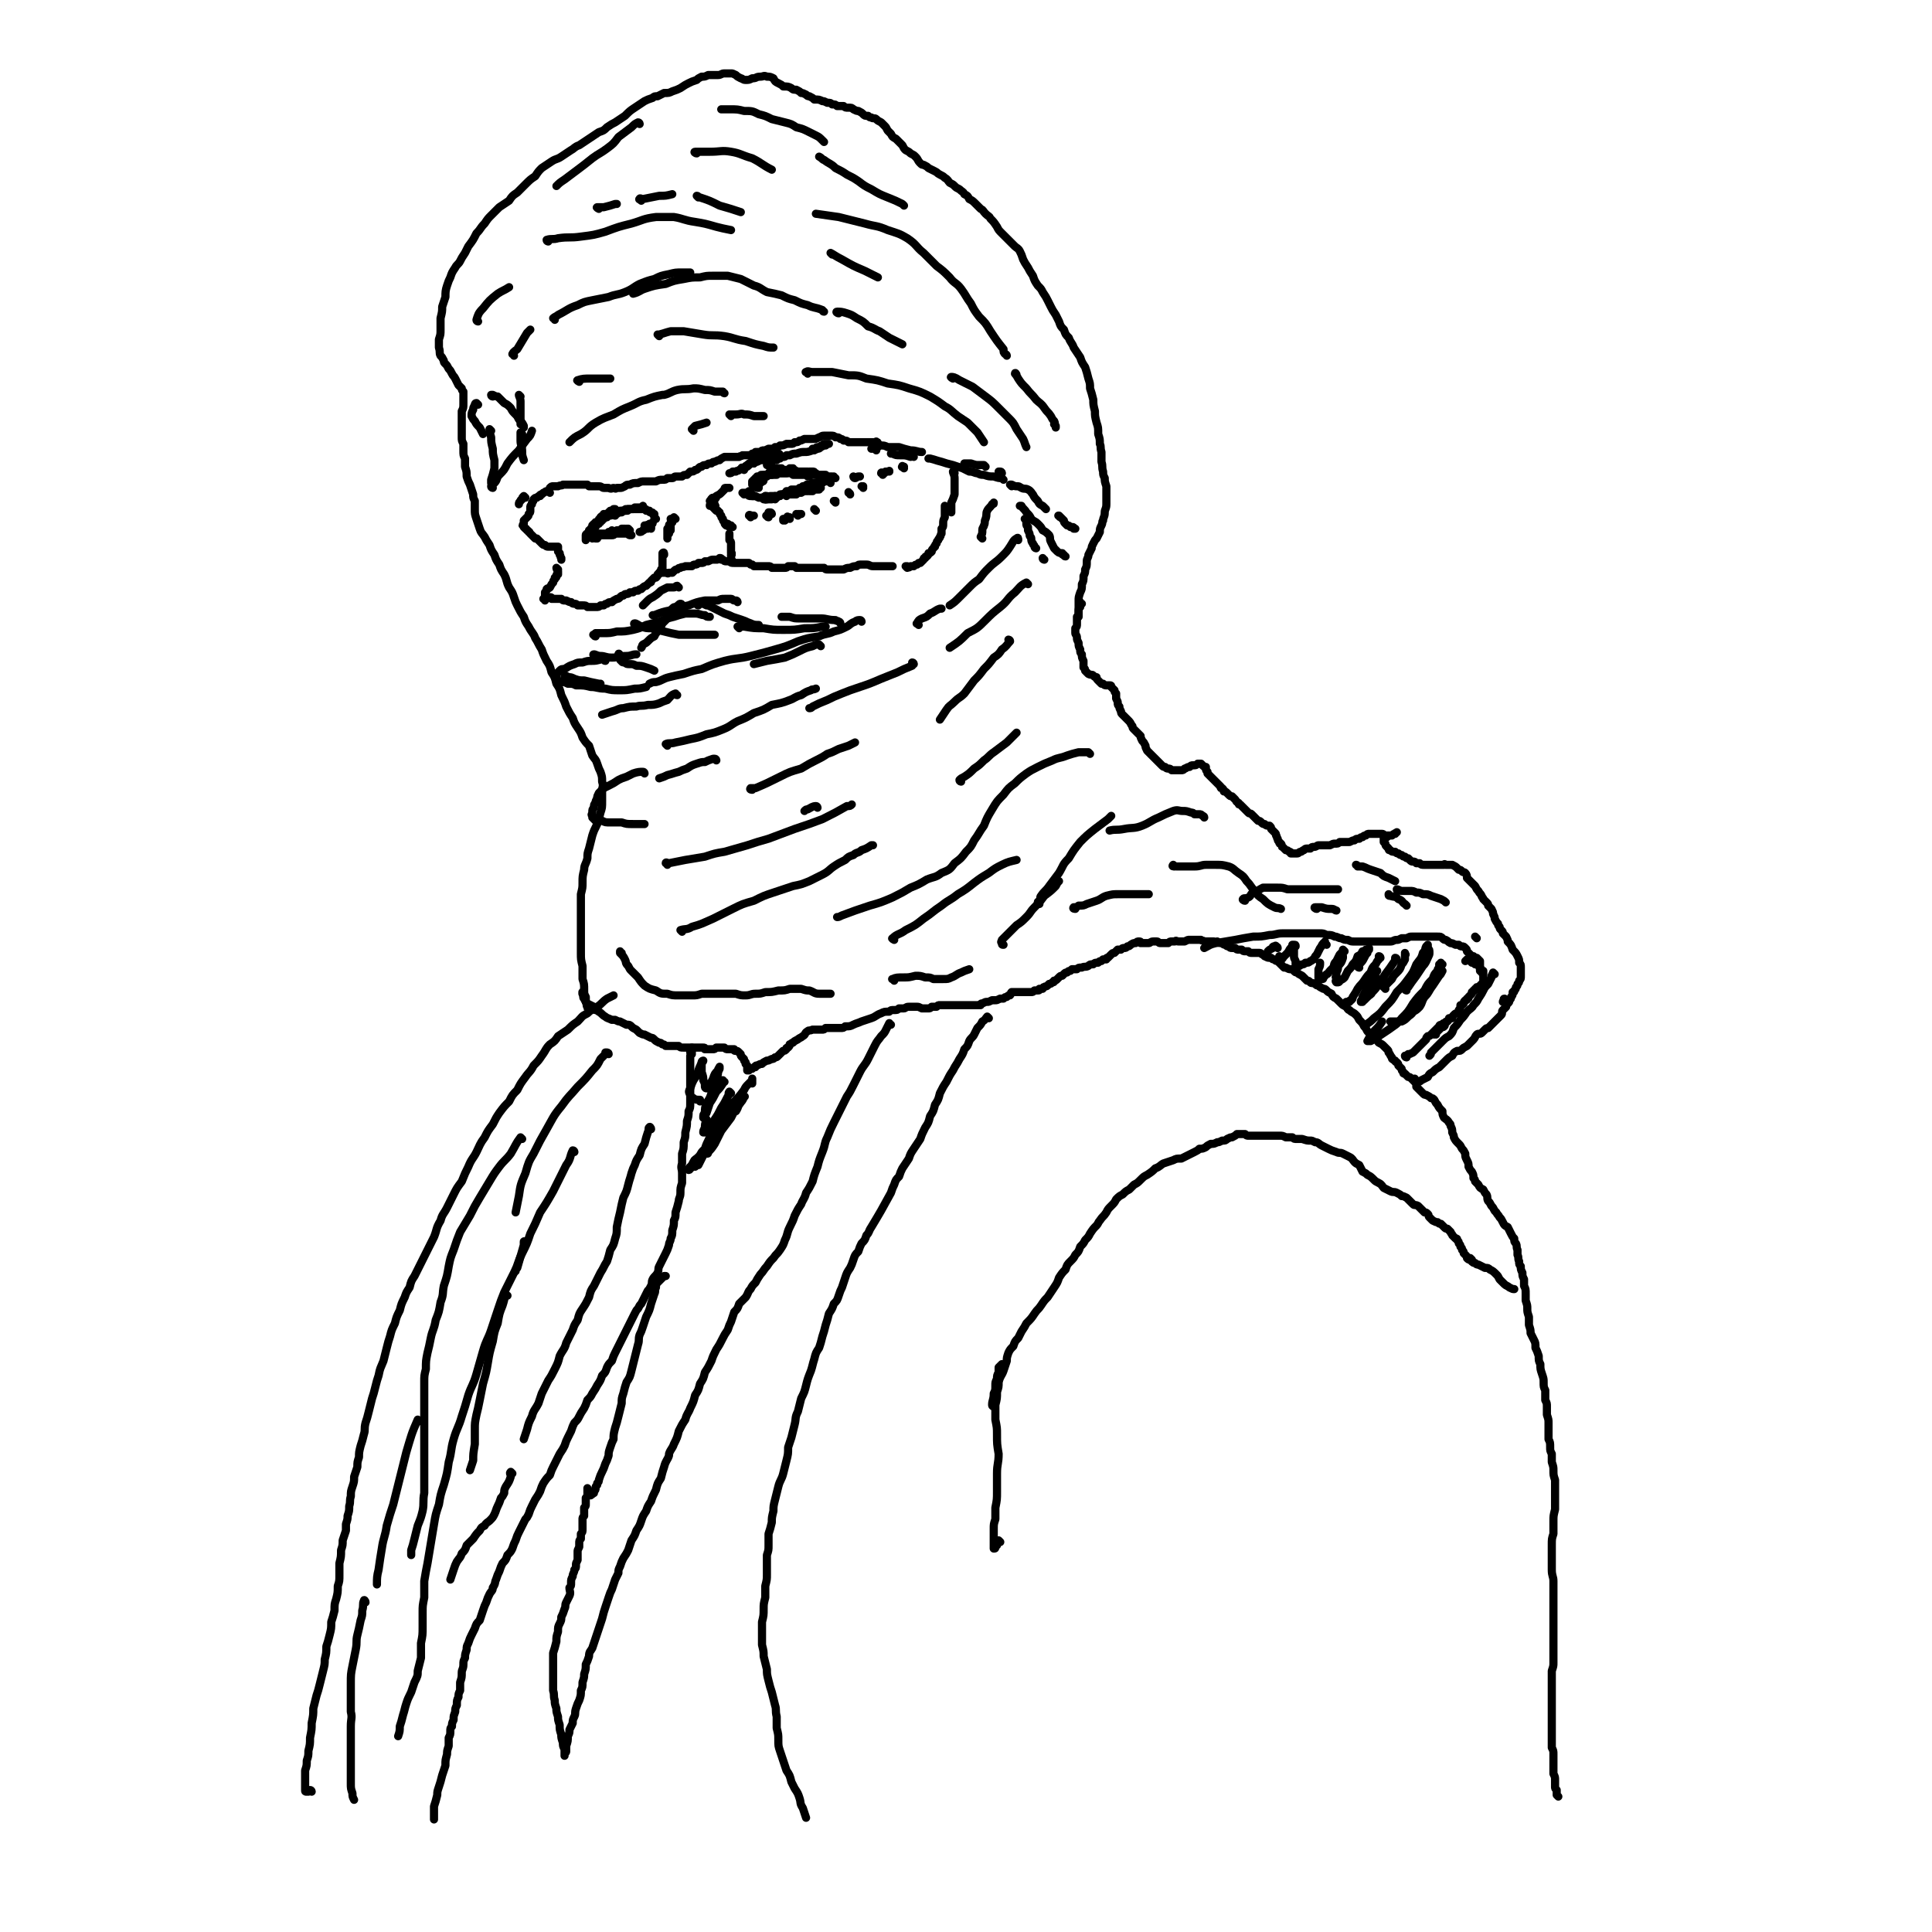 <svg viewBox='0 0 1184 1184' version='1.1' xmlns='http://www.w3.org/2000/svg' xmlns:xlink='http://www.w3.org/1999/xlink'><g fill='none' stroke='#000000' stroke-width='5' stroke-linecap='round' stroke-linejoin='round'><path d='M191,1098c0,0 0,-1 -1,-1 0,0 0,0 -1,1 0,0 0,0 -1,0 0,0 0,0 0,0 -1,0 -1,0 -1,-1 0,0 0,0 0,0 0,-1 0,-1 0,-1 0,-1 0,-1 0,-3 0,-1 0,-1 0,-3 0,-3 0,-3 0,-5 1,-3 1,-3 1,-6 1,-3 1,-3 1,-6 1,-4 1,-4 1,-8 1,-5 1,-5 1,-9 1,-5 1,-5 1,-9 1,-4 1,-4 2,-8 1,-3 1,-3 2,-7 1,-4 1,-4 2,-8 1,-4 1,-4 1,-7 1,-4 1,-4 1,-8 1,-3 1,-3 2,-7 1,-4 1,-4 1,-8 1,-3 1,-3 2,-7 0,-4 0,-4 1,-7 1,-4 1,-4 1,-8 1,-3 1,-3 1,-7 0,-4 0,-4 0,-7 1,-4 1,-4 1,-8 1,-3 1,-3 1,-6 1,-3 1,-3 2,-6 0,-2 0,-2 0,-4 1,-3 1,-3 1,-5 1,-3 1,-3 1,-6 1,-3 0,-3 1,-6 0,-3 0,-3 1,-6 1,-3 1,-3 1,-6 1,-3 1,-3 2,-6 0,-3 0,-3 1,-6 0,-3 0,-3 1,-7 1,-3 1,-3 2,-7 1,-3 0,-3 1,-7 1,-3 1,-3 2,-7 1,-4 1,-4 2,-8 1,-3 1,-3 2,-7 1,-4 1,-4 2,-7 1,-5 1,-4 3,-9 1,-4 1,-4 2,-8 1,-4 1,-4 2,-7 1,-4 1,-4 3,-8 1,-4 1,-4 3,-8 1,-4 1,-4 3,-8 1,-3 1,-3 3,-6 1,-4 1,-4 3,-7 2,-4 2,-4 4,-8 2,-4 2,-4 4,-8 2,-4 2,-4 4,-8 2,-5 1,-5 4,-10 1,-4 2,-4 4,-8 2,-4 2,-4 4,-8 2,-4 2,-4 5,-8 2,-5 2,-5 4,-9 2,-5 3,-5 5,-9 2,-4 2,-5 5,-9 2,-4 2,-4 5,-8 2,-4 2,-4 4,-7 3,-4 3,-4 6,-7 2,-4 2,-4 5,-7 2,-4 2,-4 5,-8 2,-3 3,-3 5,-7 3,-3 3,-3 5,-6 3,-4 2,-4 5,-7 3,-2 3,-2 5,-5 3,-2 3,-2 6,-4 3,-3 3,-3 6,-5 3,-3 2,-3 6,-5 3,-3 3,-2 6,-4 3,-2 3,-3 6,-5 2,-1 2,-1 4,-2 '/><path d='M365,619c-1,0 -1,-1 -1,-1 -1,0 0,0 -1,0 0,1 -1,1 -1,1 -1,0 -1,0 -1,-1 -1,0 -1,0 -1,-1 -1,-1 0,-1 -1,-3 0,-1 0,-1 0,-3 -1,-2 -1,-2 -1,-4 0,-4 0,-4 -1,-7 0,-4 0,-4 0,-8 -1,-4 -1,-4 -1,-8 0,-5 0,-5 0,-9 0,-5 0,-5 0,-9 0,-5 0,-5 0,-10 0,-4 0,-4 0,-8 1,-4 1,-4 1,-7 0,-4 0,-4 1,-8 0,-3 1,-3 2,-7 0,-3 0,-3 1,-6 1,-4 1,-4 2,-8 1,-3 1,-3 3,-7 1,-3 1,-3 2,-7 1,-3 1,-3 1,-7 0,-3 0,-3 0,-6 0,-3 1,-3 0,-6 0,-3 0,-3 -1,-6 -1,-2 -1,-2 -2,-5 -1,-3 -1,-2 -3,-5 -1,-3 -1,-3 -2,-6 -2,-2 -2,-2 -4,-5 -1,-3 -1,-3 -3,-6 -2,-3 -2,-3 -3,-6 -2,-3 -2,-3 -4,-7 -1,-3 -1,-3 -3,-7 -1,-4 -1,-4 -3,-7 -1,-4 -1,-4 -3,-7 -1,-4 -1,-4 -3,-7 -2,-4 -2,-4 -3,-7 -2,-3 -2,-4 -4,-7 -1,-3 -2,-3 -4,-7 -2,-3 -2,-3 -3,-6 -2,-3 -2,-3 -4,-7 -1,-2 -1,-2 -2,-5 -1,-3 -1,-3 -3,-6 -2,-4 -1,-4 -3,-8 -2,-3 -2,-3 -3,-6 -2,-3 -2,-3 -3,-6 -2,-3 -2,-3 -3,-6 -2,-3 -2,-3 -3,-5 -2,-3 -2,-2 -3,-5 -1,-3 -1,-3 -2,-6 -1,-3 -1,-3 -1,-6 0,-2 0,-2 0,-5 -1,-2 -1,-2 -1,-4 -1,-3 -1,-3 -2,-6 -1,-2 -1,-2 -2,-5 0,-3 0,-3 -1,-6 0,-2 0,-2 0,-5 -1,-2 -1,-2 -1,-5 0,-2 0,-2 0,-4 -1,-2 -1,-2 -1,-4 0,-2 0,-2 0,-5 0,-2 0,-2 0,-4 0,-2 0,-2 0,-4 0,-1 0,-1 0,-3 1,-2 1,-2 1,-5 0,-1 0,-1 0,-3 0,-2 0,-2 0,-4 -1,-1 -1,-1 -1,-2 -1,-1 -1,-1 -2,-2 -1,-2 -1,-2 -2,-4 -1,-2 -1,-1 -2,-3 -1,-2 -1,-2 -2,-3 -1,-2 -1,-2 -2,-3 -1,-1 -1,-1 -1,-2 -1,-2 -1,-2 -2,-3 -1,-2 0,-2 -1,-5 0,-2 0,-2 0,-5 1,-3 1,-3 1,-6 0,-3 0,-3 0,-7 1,-4 1,-4 1,-7 1,-3 1,-3 2,-6 0,-3 0,-4 1,-7 1,-3 1,-3 2,-5 1,-3 1,-3 3,-6 1,-2 2,-2 3,-4 1,-2 1,-2 3,-5 1,-2 1,-2 2,-4 3,-4 3,-4 5,-8 3,-3 2,-3 5,-6 2,-3 2,-3 4,-5 3,-3 3,-3 5,-5 3,-2 3,-2 6,-4 2,-3 2,-3 5,-5 3,-3 3,-3 5,-5 3,-3 3,-3 6,-5 2,-3 2,-3 4,-5 3,-2 3,-2 6,-4 3,-2 3,-1 6,-3 3,-2 3,-2 6,-4 2,-1 2,-2 5,-3 3,-2 3,-2 6,-4 3,-2 3,-2 6,-4 3,-1 3,-1 5,-3 3,-2 3,-2 5,-3 3,-2 3,-2 6,-4 3,-3 3,-3 6,-5 3,-2 3,-2 6,-4 2,-1 2,-1 5,-2 1,-1 1,-1 3,-1 2,-1 2,-1 4,-2 3,0 3,0 5,-1 3,-1 3,-1 5,-2 3,-2 3,-2 5,-3 2,-1 2,-1 5,-2 1,-1 1,-1 3,-2 2,0 2,0 4,-1 1,0 1,0 3,0 1,0 1,0 3,0 2,0 2,-1 4,-1 2,0 2,0 4,0 1,0 1,0 3,1 1,1 1,1 3,2 1,0 1,1 3,1 2,0 2,0 4,-1 3,0 2,-1 5,-1 2,0 2,-1 4,0 2,0 2,0 4,1 1,2 1,2 3,3 2,1 2,1 3,2 3,0 3,0 5,1 1,1 1,1 3,1 2,1 2,1 3,2 1,0 1,0 3,1 1,1 1,1 2,1 2,1 2,1 3,2 3,0 3,0 5,1 1,0 1,0 3,1 2,0 2,0 3,1 2,0 2,0 3,1 2,0 2,0 4,0 1,1 1,1 3,1 2,0 2,0 3,1 2,1 2,1 3,1 2,1 2,1 3,2 1,1 1,1 3,1 1,1 1,1 2,1 1,1 2,0 3,1 1,1 1,1 3,2 1,1 1,1 2,2 1,1 1,1 2,3 1,1 1,1 2,2 1,2 1,2 3,3 2,2 2,2 4,4 1,2 1,2 2,3 2,1 2,1 3,2 2,1 2,1 3,2 2,2 1,2 3,4 1,1 1,1 2,1 2,1 2,1 3,2 2,1 2,1 4,2 2,1 1,1 3,2 2,1 2,1 3,2 2,1 2,2 3,3 2,1 2,1 3,2 1,1 1,1 3,2 2,2 2,1 3,3 2,1 2,1 3,3 2,1 2,1 4,3 1,1 1,1 3,3 2,1 1,1 3,3 2,2 2,1 3,3 2,2 2,2 4,5 1,2 1,2 3,4 2,2 2,2 4,4 2,2 2,2 4,4 1,1 2,1 3,3 1,2 1,2 2,5 1,2 1,2 3,5 1,2 1,2 3,5 1,3 1,3 3,6 2,2 2,2 3,4 2,3 2,3 3,5 1,2 1,2 2,4 1,2 1,2 3,5 1,2 1,2 2,4 1,3 1,3 3,5 1,3 1,3 3,5 1,3 2,3 3,6 2,3 2,3 4,6 1,3 1,3 3,6 1,3 1,3 2,7 1,3 1,3 1,6 1,3 1,3 2,7 0,3 0,3 1,7 0,3 0,3 1,7 1,3 1,3 1,7 1,3 1,3 1,6 1,2 0,2 1,5 0,3 0,3 0,6 1,3 0,3 1,6 0,2 0,2 1,4 0,2 0,2 1,5 0,1 0,1 0,2 0,2 0,2 0,4 0,3 0,3 0,5 0,3 -1,3 -1,5 0,3 -1,3 -1,5 -1,1 0,1 -1,3 -1,2 -1,2 -1,4 -1,2 -1,2 -2,4 -1,1 -1,1 -2,3 -1,2 -1,2 -1,3 -1,2 -1,2 -2,4 0,2 -1,2 -1,4 0,3 0,3 -1,5 0,2 0,2 -1,4 0,3 0,3 -1,5 0,3 0,3 -1,5 -1,3 -1,3 -1,5 0,2 0,2 0,4 0,2 0,2 0,4 0,1 0,1 0,2 '/><path d='M663,370c-1,0 -1,-1 -1,-1 0,0 0,0 0,1 0,1 0,1 0,2 -1,1 -1,1 -1,3 0,2 0,2 -1,3 0,2 0,2 0,4 0,2 0,2 -1,3 0,2 0,2 0,3 0,1 1,1 1,3 0,1 0,1 1,3 0,2 0,2 1,4 0,2 0,2 1,3 0,2 0,2 1,4 0,2 0,2 0,4 1,1 1,1 1,2 1,1 1,1 2,2 2,1 2,0 3,1 1,1 1,1 2,1 0,1 0,1 1,2 1,1 1,1 2,2 0,0 0,0 1,0 1,1 1,1 2,1 1,0 1,0 2,0 1,0 1,0 1,1 1,1 1,1 2,2 0,1 0,1 1,2 0,2 0,2 0,3 1,2 1,2 1,3 0,1 0,1 1,2 0,1 0,1 1,3 0,1 0,1 1,2 1,1 1,1 2,2 1,1 1,1 2,2 1,1 1,2 2,3 0,1 0,1 1,2 1,1 1,1 2,2 1,1 1,1 2,2 0,1 0,1 1,3 1,1 1,1 2,3 0,1 0,1 1,3 1,1 1,1 2,2 1,1 1,1 2,2 1,1 1,1 2,2 0,0 0,0 1,1 1,1 1,1 2,2 1,1 1,1 2,1 1,1 1,1 2,1 1,0 1,0 2,1 1,0 1,0 2,0 1,0 1,0 2,0 1,0 1,0 2,0 1,0 1,0 2,-1 1,0 1,-1 3,-1 1,-1 1,-1 2,-1 2,0 2,0 3,-1 1,0 1,0 2,0 1,1 1,1 1,1 1,1 1,1 2,1 0,1 0,1 0,1 0,1 0,1 1,2 0,0 0,0 0,1 1,1 1,1 1,1 1,1 1,1 1,1 1,1 1,1 1,1 1,1 1,1 2,2 1,1 1,1 2,2 0,0 0,0 1,1 0,1 0,1 1,1 1,1 1,1 1,2 1,0 1,0 2,1 0,0 0,0 1,1 1,1 1,1 2,1 1,1 1,1 2,2 1,1 0,1 2,2 0,1 0,1 1,1 1,1 1,1 2,2 1,1 1,1 1,1 1,1 1,1 2,2 1,1 1,0 2,1 1,1 1,1 2,2 1,1 1,1 2,2 1,0 1,0 2,1 1,1 1,1 2,1 1,1 1,1 3,1 1,1 1,1 1,2 1,1 1,1 2,2 1,1 1,1 1,2 1,1 0,1 1,2 0,1 0,1 1,2 0,1 0,1 1,1 1,1 0,2 1,2 1,1 1,1 2,2 1,0 1,0 2,1 1,0 1,0 1,1 1,0 1,0 2,0 1,0 1,0 2,0 1,0 1,-1 2,-1 1,0 1,-1 2,-1 1,-1 1,-1 2,-1 1,0 1,0 2,0 1,-1 1,-1 2,-1 2,0 2,-1 3,-1 1,0 1,0 3,0 1,0 1,0 2,0 1,0 1,0 2,0 2,-1 2,-1 3,-1 2,0 2,0 3,-1 2,0 2,0 4,0 1,0 1,0 2,0 2,-1 2,-1 3,-1 1,-1 1,-1 3,-1 1,-1 1,-1 2,-1 1,-1 1,-1 2,-1 1,-1 1,-1 2,-1 1,0 1,0 2,0 0,0 0,0 1,0 1,0 1,0 2,0 0,0 0,0 1,0 1,0 1,0 2,0 1,0 1,1 2,1 1,0 1,0 2,0 1,0 1,0 2,0 1,-1 1,-1 2,-1 0,-1 0,0 1,-1 '/><path d='M850,513c0,0 -1,-1 -1,-1 0,0 0,0 0,0 0,1 -1,1 -1,1 0,1 0,1 0,1 0,1 0,1 0,1 0,0 0,0 0,1 0,0 0,0 1,1 0,1 0,1 1,2 0,0 0,0 1,1 0,1 0,1 1,1 1,1 1,1 3,1 1,1 1,1 2,1 1,1 1,1 2,1 1,1 1,1 2,1 1,1 1,1 2,1 1,1 1,1 1,1 1,1 1,1 2,1 1,0 1,0 2,1 1,0 1,0 2,0 1,1 1,1 3,1 1,0 1,0 2,0 1,0 1,0 2,0 1,0 1,0 3,0 1,0 1,0 2,0 1,0 1,0 1,0 1,0 1,0 2,0 0,0 0,-1 1,0 1,0 1,0 2,0 1,0 1,0 2,0 2,1 2,1 3,2 0,0 0,0 1,1 1,0 1,0 2,1 1,1 1,0 2,1 1,1 1,2 1,3 1,1 1,1 2,2 2,2 2,2 3,3 1,2 1,2 2,3 1,2 1,1 2,3 0,1 1,1 1,2 1,1 1,1 2,2 1,1 1,1 1,2 1,1 1,1 2,2 1,2 1,2 1,3 1,2 1,2 1,3 1,2 1,2 2,3 0,1 0,1 1,2 0,1 0,1 1,2 1,1 1,1 1,2 1,1 1,1 2,2 1,2 1,2 1,3 2,2 2,2 3,5 2,2 2,2 3,4 1,2 1,2 1,4 1,1 1,1 1,3 0,1 0,1 0,3 0,1 0,1 0,2 0,2 0,2 -1,3 0,1 0,1 -1,2 0,1 0,1 -1,2 0,1 0,1 -1,2 0,1 0,1 -1,1 0,2 0,2 -1,3 0,1 0,1 -1,2 0,1 0,1 -1,2 -1,1 -1,1 -1,2 -1,1 -1,1 -2,2 -1,1 0,2 -1,3 -1,1 -1,1 -2,2 -1,1 -1,1 -2,2 -1,1 -1,1 -2,2 -1,1 -1,1 -2,2 -1,0 -1,0 -2,1 -1,1 -1,1 -2,2 -1,1 -2,0 -3,1 -1,1 -1,2 -2,3 -1,1 -1,1 -2,2 -1,1 -1,1 -2,2 -2,1 -2,1 -3,2 -1,1 -1,1 -3,1 -2,1 -2,1 -3,3 -2,1 -2,1 -4,3 -2,2 -2,2 -4,4 -2,1 -2,1 -4,3 -2,1 -2,1 -3,3 -2,1 -2,1 -4,2 -1,1 -1,1 -3,1 -1,0 0,-1 -1,-2 0,0 0,0 0,0 '/><path d='M955,1101c0,0 0,0 -1,-1 0,0 0,0 0,0 0,-1 0,-1 0,-3 -1,-1 -1,-1 -1,-2 0,-2 0,-2 0,-4 0,-2 0,-2 -1,-4 0,-2 0,-2 0,-5 0,-2 0,-2 0,-4 0,-1 0,-1 0,-3 0,-2 0,-2 -1,-4 0,-2 0,-2 0,-5 0,-3 0,-3 0,-6 0,-2 0,-2 0,-5 0,-3 0,-3 0,-6 0,-2 0,-2 0,-5 0,-2 0,-2 0,-5 0,-2 0,-2 0,-4 0,-3 0,-3 0,-5 0,-3 0,-3 0,-6 1,-3 1,-3 1,-5 0,-3 0,-3 0,-5 0,-2 0,-2 0,-5 0,-3 0,-3 0,-6 0,-3 0,-3 0,-6 0,-3 0,-3 0,-7 0,-3 0,-3 0,-7 0,-3 0,-3 0,-7 0,-3 0,-3 0,-7 0,-3 -1,-3 -1,-7 0,-3 0,-3 0,-7 0,-4 0,-4 0,-8 0,-4 0,-4 1,-7 0,-4 0,-4 0,-8 0,-3 0,-3 1,-7 0,-3 0,-3 0,-6 0,-3 0,-3 0,-6 0,-3 0,-3 0,-6 -1,-3 -1,-3 -1,-6 0,-2 0,-2 -1,-5 0,-3 0,-3 0,-5 -1,-2 -1,-2 -1,-4 0,-3 0,-3 -1,-5 0,-2 0,-2 0,-5 0,-2 0,-2 0,-5 0,-2 0,-2 -1,-5 0,-2 0,-2 0,-5 0,-2 0,-2 -1,-4 0,-3 0,-3 0,-6 -1,-2 -1,-2 -1,-5 0,-2 0,-2 -1,-5 -1,-3 -1,-3 -1,-6 -1,-2 -1,-2 -1,-5 -1,-3 -1,-3 -2,-5 0,-3 0,-3 -1,-5 -1,-2 -1,-2 -2,-4 0,-2 0,-2 -1,-5 0,-2 0,-3 0,-5 -1,-3 -1,-3 -1,-5 0,-2 0,-2 -1,-5 0,-2 0,-2 0,-4 0,-3 0,-3 -1,-5 0,-2 0,-2 0,-4 -1,-2 -1,-2 -1,-4 -1,-2 -1,-2 -1,-4 -1,-1 -1,-1 -1,-3 -1,-2 0,-2 -1,-4 0,-1 0,-1 0,-3 -1,-2 0,-2 -1,-4 -1,-1 -1,-1 -1,-3 -1,-1 -1,-1 -2,-3 -1,-2 -1,-2 -2,-4 -2,-1 -2,-1 -3,-3 -1,-2 -1,-2 -2,-3 -1,-2 -1,-1 -2,-3 0,0 0,0 -1,-1 -1,-2 -1,-2 -2,-3 -1,-2 -1,-2 -2,-3 -1,-2 0,-2 -1,-4 -1,-1 -1,-1 -2,-3 -2,-1 -2,-1 -3,-3 -1,-1 -1,-1 -2,-2 0,-1 0,-1 -1,-2 0,-2 0,-2 -1,-4 -1,-1 -1,-1 -2,-3 0,-2 0,-2 -1,-4 -1,-2 -1,-2 -1,-4 -1,-2 -1,-2 -2,-3 -1,-2 -1,-2 -2,-3 -2,-2 -2,-2 -3,-4 0,-1 0,-1 -1,-3 0,-2 0,-2 -1,-4 0,-1 0,-1 -1,-2 -1,-2 -2,-2 -3,-3 -1,-2 -1,-2 -1,-4 -2,-2 -2,-2 -3,-4 -1,-1 -1,-1 -2,-3 -1,-1 -1,-1 -2,-1 -1,-1 -1,-1 -3,-2 -1,0 -1,0 -2,-1 -1,-1 -1,-1 -2,-2 -1,-1 -1,-1 -2,-2 0,-2 0,-2 -1,-3 -1,-1 -1,-1 -2,-2 -1,-1 -1,-1 -2,-1 -1,-1 -1,-1 -2,-2 -1,0 -1,0 -1,-1 -1,-1 -1,-1 -1,-2 -1,-1 -1,-1 -2,-2 0,-1 0,-1 -1,-2 0,0 -1,0 -1,-1 -2,-1 -2,-1 -2,-2 -1,-1 -1,-2 -2,-3 0,-1 0,-1 -1,-2 -1,-1 -1,-1 -2,-2 -1,-1 -1,-1 -3,-2 -1,-1 0,-1 -2,-2 -1,-1 -1,-1 -2,-2 -2,-2 -2,-2 -3,-3 -1,-2 -1,-2 -2,-3 -1,-2 -1,-2 -3,-4 -1,-2 -1,-2 -2,-3 -2,-2 -2,-1 -4,-3 -1,0 -1,-1 -2,-2 -2,-1 -2,-1 -3,-2 -2,-2 -2,-2 -3,-3 -2,-1 -2,-1 -3,-3 -2,-1 -2,-1 -3,-2 -1,-1 -1,-1 -2,-1 -2,-1 -2,-1 -3,-2 -1,0 -1,0 -2,-1 -2,-1 -2,0 -3,-1 -1,-1 -1,-1 -2,-1 -2,-2 -2,-2 -3,-3 -2,-1 -2,-1 -3,-2 -1,0 -1,0 -2,-1 -1,-1 -1,-1 -2,-1 -1,0 -1,0 -3,-1 0,0 0,0 -1,0 -1,-1 -1,-1 -2,-2 -1,-1 -1,-1 -2,-2 -1,0 -1,0 -2,-1 -1,0 -1,0 -2,-1 0,0 0,0 -1,0 -1,0 -1,0 -3,-1 0,0 0,-1 -1,-1 -1,0 -1,-1 -2,-1 -1,0 -1,0 -2,0 -1,0 -1,0 -3,0 -1,0 -1,0 -2,-1 -1,0 -1,0 -2,0 -1,0 -1,0 -2,-1 -1,0 -1,0 -2,0 -1,0 -1,0 -2,-1 -1,0 -1,0 -2,0 -1,0 -1,0 -2,-1 -1,0 -1,0 -2,-1 -1,0 -1,0 -2,-1 -2,0 -2,0 -3,-1 -1,0 -1,1 -2,0 -1,0 -1,0 -2,0 -1,0 -1,0 -2,0 -1,0 -1,0 -2,0 -1,-1 -1,0 -2,-1 -1,0 -1,0 -2,0 -2,0 -2,0 -3,0 -1,0 -1,0 -2,0 -1,0 -1,0 -3,1 -1,0 -1,0 -2,0 -1,0 -1,0 -2,0 -1,0 -1,-1 -2,0 -1,0 -1,0 -2,0 -1,0 -1,0 -2,1 -1,0 -1,0 -2,0 -2,0 -2,0 -3,0 -1,0 -1,-1 -2,-1 -1,0 -1,0 -2,0 -2,0 -2,1 -3,1 -1,0 -1,0 -2,0 -1,0 -1,0 -3,0 0,-1 0,-1 -1,-1 -1,0 -1,0 -2,1 -2,0 -1,0 -3,1 -1,1 -1,1 -2,1 -1,1 -1,1 -2,1 -1,0 -1,0 -2,1 -1,0 -1,0 -2,0 -1,1 -1,1 -2,2 -1,0 -1,0 -2,1 -1,1 -1,1 -2,2 -1,0 -1,0 -1,1 -1,0 -1,0 -2,0 -1,1 -1,1 -1,1 -1,0 -1,0 -2,1 -2,0 -2,0 -3,1 -2,0 -2,0 -3,1 -2,1 -2,0 -4,1 -2,0 -2,0 -3,1 -1,0 -1,0 -3,0 0,0 0,0 -1,1 -1,0 -1,0 -2,1 -1,0 -1,0 -2,1 0,0 0,0 -1,1 -1,0 -1,0 -2,1 0,0 0,0 -1,1 -1,1 -1,1 -2,1 0,1 0,1 -1,1 -1,1 -1,1 -2,1 -1,1 -1,1 -1,1 -1,1 -1,0 -2,1 -1,0 0,0 -1,1 -1,0 -1,0 -2,0 0,1 0,1 -1,1 0,0 -1,0 -1,0 -1,0 -1,0 -1,0 -1,1 -1,1 -2,1 -1,0 -1,0 -2,0 -1,0 -1,0 -2,0 0,0 0,0 -1,0 -1,0 -1,0 -1,0 -1,0 -1,0 -2,0 -1,0 -1,0 -2,0 -1,0 -1,0 -2,0 -1,1 0,1 -1,2 -1,0 -1,0 -2,1 -1,0 -1,0 -2,1 -1,0 -1,0 -2,0 -2,1 -2,1 -3,1 -1,0 -1,0 -2,0 -2,1 -2,1 -3,1 -1,0 -1,0 -3,1 -1,0 -1,0 -1,1 -1,0 -1,0 -2,0 -1,0 -1,0 -1,0 -2,0 -2,0 -3,0 -1,0 -1,0 -1,0 -2,0 -2,0 -3,0 -1,0 -1,0 -2,0 -1,0 -1,0 -2,0 -1,0 -1,0 -2,0 -1,0 -1,0 -2,0 -2,0 -2,0 -3,0 -1,0 -1,0 -2,0 -1,0 -1,0 -2,0 -1,0 -1,0 -2,1 -2,0 -2,0 -3,0 -1,1 -1,1 -2,1 -1,0 -1,0 -3,0 -1,0 -1,0 -1,0 -2,-1 -2,-1 -3,-1 -1,0 -1,0 -3,0 -1,0 -1,0 -2,0 -2,0 -2,1 -3,1 -2,0 -2,0 -3,0 -1,1 -1,1 -3,1 -2,0 -2,0 -3,1 -3,0 -3,0 -5,1 -3,1 -3,2 -6,3 -3,1 -3,1 -6,2 -2,1 -3,1 -5,2 -2,1 -2,1 -5,1 -1,1 -1,1 -3,1 -1,0 -1,0 -3,0 -1,0 -1,0 -2,0 -2,0 -2,0 -4,0 -1,1 -1,1 -2,1 -1,0 -1,0 -2,0 -1,0 -1,0 -2,0 -1,0 -1,0 -2,0 -2,1 -2,0 -3,1 -2,1 -1,2 -3,3 -1,1 -2,1 -3,2 -2,1 -2,1 -3,2 -1,0 -1,1 -2,1 0,1 0,1 -1,2 -1,0 -1,0 -1,1 -1,1 -1,1 -2,1 -1,1 -1,1 -2,2 0,0 0,0 -1,1 -1,1 -1,1 -2,1 -1,1 -1,1 -2,1 -2,1 -2,1 -3,1 -2,1 -2,1 -3,2 -1,0 -1,0 -3,1 -1,0 -1,0 -1,1 -1,0 -1,0 -2,1 -1,0 -1,0 -2,0 0,1 0,1 0,1 0,0 0,0 0,0 0,0 0,0 0,0 0,0 0,0 -1,0 0,0 0,0 0,0 0,-1 0,-1 0,-1 0,-1 0,-1 0,-2 0,0 0,0 0,0 -1,-1 -1,-1 -1,-1 0,-1 0,-1 0,-1 -1,-1 -1,-1 -1,-2 0,0 0,0 -1,-1 -1,-1 -1,-1 -1,-2 -1,-1 -1,-1 -1,-1 -1,-1 -1,-1 -2,-1 -1,0 -1,0 -1,-1 -1,0 -1,0 -2,0 -1,0 -1,0 -2,0 -1,0 -1,0 -2,-1 -1,0 -1,0 -1,0 -1,0 -1,0 -2,0 -1,0 -1,0 -2,0 -1,1 -1,1 -2,1 -1,0 -1,0 -1,0 -1,0 -1,0 -2,0 -1,0 -1,0 -2,0 0,-1 0,-1 -1,-1 -1,0 -1,0 -2,0 0,0 0,0 -1,0 -1,0 -1,0 -2,0 -1,0 -1,0 -3,0 -1,0 -1,0 -2,0 -1,0 -1,0 -2,0 -2,0 -2,0 -3,-1 -2,0 -2,0 -3,0 -1,0 -1,0 -3,0 -1,0 -1,0 -2,0 -1,-1 -1,-1 -2,-1 -1,-1 -1,-1 -2,-1 -2,-1 -2,-1 -3,-2 -1,-1 -1,-1 -2,-1 -2,-1 -2,-1 -4,-2 -1,0 -1,0 -3,-1 -1,-1 -1,-1 -2,-2 -2,-1 -2,-1 -3,-2 -1,-1 -1,-1 -3,-1 -2,-1 -2,-1 -4,-2 -1,0 -1,0 -3,-1 -1,0 -1,0 -2,0 -2,-1 -3,-1 -4,-2 -2,-1 -2,-2 -4,-3 -1,-1 -1,-1 -3,-3 -2,-1 -2,-1 -4,-2 -1,-1 -1,-1 -2,-3 -1,-1 0,-1 -1,-3 0,-1 0,-1 0,-1 '/><path d='M424,646c0,0 0,-1 -1,-1 0,-1 0,-1 1,-2 0,0 0,-1 0,-1 0,0 0,0 0,1 0,1 0,1 0,2 0,1 0,1 -1,2 0,2 0,2 0,4 0,3 0,3 0,5 0,4 0,4 0,7 0,3 0,3 0,7 0,3 0,3 0,6 0,3 0,3 -1,5 0,3 0,3 -1,6 0,3 0,3 -1,7 0,3 0,3 -1,6 0,4 0,4 -1,7 0,3 0,3 0,6 -1,3 0,3 0,6 0,3 0,3 0,6 -1,3 -1,3 -1,6 0,3 -1,3 -1,5 -1,4 -1,4 -2,7 0,3 0,3 -1,5 0,3 0,3 -1,6 0,3 0,3 -1,5 0,2 -1,2 -1,4 -1,3 -1,3 -2,5 -1,2 -1,2 -2,4 -1,2 -1,2 -2,4 -1,2 0,2 -1,4 -1,2 -2,2 -3,4 -1,2 0,2 -1,4 -1,2 -1,2 -2,3 -1,2 -1,2 -2,4 -1,2 -1,2 -2,4 -1,1 -1,1 -2,3 -1,1 -1,1 -2,3 -1,2 -1,2 -2,4 -1,2 -1,2 -2,4 -1,2 -1,2 -2,4 -1,2 -1,2 -2,4 -1,2 -1,2 -2,4 -1,2 -1,2 -2,4 -1,2 -1,2 -2,5 -2,2 -2,2 -3,4 -1,3 -1,3 -3,5 -1,3 -1,3 -3,6 -1,2 -1,2 -3,5 -1,2 -1,2 -3,4 -1,3 -1,3 -2,5 -2,3 -2,3 -3,5 -1,2 -1,2 -3,4 -1,2 -1,2 -2,5 -1,2 -1,2 -2,4 -1,2 -1,2 -2,5 -1,2 -1,2 -3,5 -1,2 -1,2 -2,4 -1,2 -1,2 -2,4 -1,2 -1,2 -2,5 -2,2 -2,2 -4,5 -1,2 -1,2 -2,5 -1,2 -1,2 -3,5 -1,2 -1,2 -2,4 -1,2 -1,2 -2,5 -1,2 -1,2 -2,3 -1,2 -1,2 -2,4 -1,2 -1,2 -2,4 -1,2 -1,2 -2,5 -1,2 -1,2 -2,5 -1,2 -1,2 -3,4 -1,3 -1,3 -3,5 -1,2 -1,2 -2,5 -1,2 -1,2 -2,5 -1,2 0,2 -2,5 0,2 -1,2 -2,4 -1,2 -1,2 -2,5 -1,2 -1,2 -2,5 -1,3 -1,3 -2,6 -2,2 -2,2 -3,5 -1,2 -1,2 -2,4 -1,2 -1,2 -2,5 -1,2 -1,2 -1,4 -1,3 -1,3 -1,5 -1,2 -1,2 -1,4 0,3 -1,3 -1,5 0,3 0,3 -1,6 0,2 0,2 0,5 -1,2 -1,2 -1,4 -1,2 -1,2 -1,5 -1,2 -1,2 -1,4 -1,3 -1,2 -1,5 -1,2 -1,2 -1,4 -1,1 -1,1 -1,3 0,2 0,2 -1,4 0,2 0,2 0,5 -1,3 -1,3 -1,5 -1,4 -1,3 -1,7 -1,3 -1,3 -2,6 -1,4 -1,4 -2,7 -1,3 -1,3 -1,5 -1,4 -1,4 -2,7 0,3 0,3 0,7 0,0 0,0 0,1 '/><path d='M546,628c-1,0 -1,-1 -1,-1 0,0 0,0 0,0 -1,2 -1,2 -2,4 -1,2 -1,2 -3,4 -2,3 -2,2 -4,6 -2,4 -2,4 -4,8 -2,4 -3,4 -5,8 -2,4 -2,4 -4,8 -2,4 -2,4 -4,7 -2,4 -2,4 -4,8 -2,4 -2,4 -4,8 -2,4 -2,4 -4,9 -2,4 -1,4 -3,9 -2,5 -2,5 -3,9 -2,5 -2,5 -3,9 -2,4 -2,4 -4,7 -1,4 -2,4 -3,7 -2,3 -2,3 -4,7 -1,3 -1,3 -3,7 -2,4 -1,4 -3,8 -1,3 -1,3 -3,6 -2,3 -2,2 -4,5 -2,2 -2,2 -4,5 -2,2 -2,3 -4,5 -2,3 -2,3 -3,5 -2,2 -2,2 -3,4 -2,2 -1,2 -3,5 -2,2 -2,2 -4,4 -1,3 -1,3 -3,5 -1,3 -1,3 -2,6 -1,2 -1,2 -2,5 -2,3 -2,3 -3,5 -2,4 -2,4 -4,7 -2,4 -2,4 -3,7 -2,4 -2,4 -4,7 -1,4 -1,4 -3,7 -1,4 -1,4 -3,7 -1,4 -1,4 -3,8 -1,3 -2,3 -3,7 -2,3 -2,3 -4,7 -1,4 -1,4 -3,8 -1,3 -2,3 -3,6 0,0 0,0 0,1 -1,3 -2,3 -3,7 -1,3 -1,3 -2,7 -2,3 -2,3 -3,7 -2,4 -2,4 -3,7 -2,3 -2,3 -3,6 -2,3 -2,3 -3,6 -1,3 -1,3 -3,6 -1,3 -1,3 -3,6 -1,3 -1,3 -2,6 -1,2 -1,2 -3,5 -1,2 -1,2 -2,5 -1,2 -1,2 -1,4 -1,2 -1,2 -2,4 -1,3 -1,3 -2,6 -1,2 -1,2 -2,5 -1,3 -1,3 -2,6 -1,3 -1,3 -2,7 -1,3 -1,3 -2,6 -1,3 -1,3 -2,6 -1,3 -1,3 -2,6 -1,2 -2,2 -2,5 -1,3 -1,3 -2,5 0,3 0,3 -1,6 0,2 0,2 -1,5 0,3 0,3 -1,5 0,3 0,3 -1,6 -1,2 -1,2 -2,5 -1,3 0,3 -1,5 -1,2 -1,2 -1,4 -1,2 -1,2 -2,4 0,2 0,2 -1,4 0,3 0,3 -1,6 0,1 0,1 0,3 0,1 0,1 -1,1 0,1 0,1 0,1 0,0 0,1 0,1 0,0 0,0 0,0 0,-1 0,-1 0,-2 0,-1 0,-1 0,-2 -1,-2 -1,-2 -1,-4 -1,-3 -1,-3 -1,-5 -1,-3 -1,-3 -1,-6 -1,-3 -1,-3 -1,-5 -1,-3 -1,-3 -1,-5 -1,-3 -1,-3 -1,-5 -1,-3 0,-3 -1,-6 0,-3 0,-3 0,-6 0,-3 0,-3 0,-6 0,-3 0,-3 0,-6 0,-2 0,-2 0,-5 1,-3 1,-3 2,-7 0,-3 0,-3 1,-6 0,-3 0,-3 1,-5 1,-2 1,-2 1,-4 1,-2 1,-2 2,-5 1,-2 0,-2 1,-4 1,-2 1,-2 2,-4 1,-2 0,-3 0,-5 1,-1 1,-1 1,-3 0,-2 0,-2 1,-4 0,-2 1,-2 1,-4 1,-1 1,-1 1,-3 0,-1 0,-1 1,-3 0,-1 0,-1 0,-2 0,-2 0,-2 0,-3 0,-1 0,-1 1,-3 0,-1 0,-1 0,-2 0,-2 0,-2 1,-3 0,-2 0,-2 0,-3 1,-1 1,-1 1,-3 0,-1 0,-1 0,-2 0,-1 0,-1 0,-2 0,-1 0,-1 0,-2 0,-1 0,-1 1,-2 0,-1 0,-1 0,-2 0,-2 0,-2 0,-3 1,-1 1,-1 1,-2 0,-1 0,-1 0,-1 0,-1 0,-1 0,-1 0,-1 0,-1 0,-1 0,-1 0,-1 0,-1 1,-1 1,-1 1,-2 0,-1 0,-1 0,-2 0,-1 0,-1 0,-2 0,0 0,0 0,0 0,0 0,0 0,0 0,1 0,1 0,1 0,1 0,1 0,1 0,0 0,0 0,1 0,0 0,0 0,0 0,0 0,0 0,0 1,0 1,0 1,0 0,1 0,1 0,1 0,0 0,0 1,0 0,0 0,0 0,0 0,0 0,0 0,0 0,0 0,0 0,0 0,0 0,0 0,0 0,0 0,0 0,0 0,0 0,0 0,0 -1,0 -1,0 -1,0 0,0 0,0 0,0 0,0 0,0 0,0 1,0 1,0 1,0 0,0 0,0 0,0 0,0 -1,-1 -1,-1 0,0 0,0 0,1 0,0 0,0 0,0 0,0 0,0 0,0 1,0 0,0 1,0 0,0 0,0 0,0 0,0 0,0 0,0 0,0 0,0 0,0 0,1 0,0 -1,0 0,0 1,0 1,0 0,0 0,0 0,0 0,0 0,0 0,0 0,0 0,0 0,0 1,0 1,0 1,-1 0,0 0,0 1,0 0,-1 0,-1 0,-1 1,-1 1,-1 1,-2 0,-1 0,-1 1,-2 0,0 0,0 0,-1 1,-1 1,-1 1,-2 1,-3 1,-3 2,-5 1,-2 1,-2 2,-5 1,-2 1,-2 2,-5 0,-2 0,-2 1,-5 1,-3 1,-3 2,-5 0,-3 0,-3 1,-7 1,-3 1,-3 2,-7 1,-4 1,-4 2,-8 0,-3 0,-3 1,-6 1,-4 1,-4 2,-7 2,-3 2,-3 3,-7 1,-4 1,-4 2,-8 1,-4 1,-4 2,-8 1,-3 0,-3 1,-6 1,-2 1,-2 2,-5 1,-3 1,-3 2,-6 2,-4 2,-4 3,-8 1,-3 1,-3 2,-6 1,-2 0,-2 1,-4 0,-1 0,-2 1,-3 1,-1 1,-1 2,-2 1,-1 1,-1 2,-2 0,0 0,0 1,0 '/><path d='M606,624c0,0 -1,-1 -1,-1 -1,1 -1,2 -3,3 -1,2 -1,2 -3,4 -1,2 -1,2 -2,4 -1,2 -2,2 -3,4 -1,3 -1,3 -3,5 -1,3 -1,3 -3,6 -2,4 -2,3 -4,7 -2,3 -2,3 -4,7 -2,3 -2,3 -4,7 -1,4 -1,4 -3,7 -1,4 -1,4 -3,7 -1,4 -1,4 -3,7 -2,4 -2,4 -3,7 -2,3 -2,3 -4,6 -2,3 -2,3 -3,6 -2,3 -2,3 -4,6 -1,2 -1,2 -2,5 -2,2 -2,2 -3,5 -1,2 -1,2 -2,5 -6,11 -6,11 -12,21 -2,3 -1,3 -3,5 -1,3 -1,3 -3,5 -1,2 -1,2 -2,5 -2,2 -2,2 -3,5 -1,3 -1,3 -2,5 -2,3 -2,3 -3,6 -1,3 -1,3 -2,6 -1,2 -1,2 -2,5 -1,3 -1,3 -3,5 -1,3 -1,3 -3,6 -1,4 -1,4 -2,7 -1,4 -1,4 -2,7 -1,4 -1,4 -2,7 -2,3 -2,3 -3,7 -1,3 -1,4 -2,7 -2,5 -2,5 -3,9 -1,4 -1,4 -3,8 -1,4 -1,4 -2,8 -2,4 -1,4 -2,8 -1,4 -1,4 -2,8 -1,3 -1,3 -2,6 0,4 0,4 -1,8 -1,4 -1,4 -2,8 -1,4 -2,4 -3,8 -1,4 -1,4 -2,8 -1,4 -1,4 -1,7 -1,4 -1,4 -1,7 -1,4 -1,4 -2,7 0,4 0,4 0,7 0,3 0,3 -1,6 0,3 0,3 0,6 0,3 0,3 0,6 0,3 0,3 -1,7 0,3 0,3 0,7 -1,4 -1,4 -1,7 0,4 0,4 -1,8 0,3 0,3 0,7 0,4 0,4 0,7 1,4 1,4 1,7 1,4 1,4 2,8 0,3 0,3 1,7 1,4 1,4 2,7 1,4 1,4 2,8 1,3 0,3 1,7 0,4 0,4 0,7 1,4 1,4 1,7 0,4 0,4 1,7 1,3 1,3 2,6 1,3 1,3 2,6 2,3 2,3 3,7 1,2 1,2 2,4 2,3 2,3 3,6 1,3 0,3 2,6 1,3 1,3 2,6 '/><path d='M609,862c0,0 -1,0 -1,-1 0,-3 1,-3 1,-7 1,-2 1,-2 1,-5 0,-2 0,-2 1,-4 0,-2 0,-2 1,-4 0,-1 0,-1 0,-3 1,-1 1,-1 2,-2 1,0 1,0 2,0 0,0 0,0 0,0 '/><path d='M613,945c0,0 -1,-1 -1,-1 0,0 0,0 0,1 0,0 -1,0 -1,1 0,0 0,0 0,1 -1,0 -1,0 -1,0 0,1 0,1 0,1 0,1 0,1 -1,1 0,-1 0,-1 0,-2 0,-2 0,-2 0,-4 0,-3 0,-3 0,-6 0,-3 0,-3 1,-6 0,-4 0,-4 0,-7 1,-5 1,-5 1,-10 0,-6 0,-6 0,-11 0,-6 1,-6 1,-12 -1,-6 -1,-6 -1,-12 0,-4 0,-4 -1,-9 0,-5 0,-5 0,-9 1,-4 1,-4 1,-8 1,-3 1,-3 1,-6 1,-4 2,-4 3,-7 1,-3 1,-3 2,-6 0,-2 0,-2 1,-5 1,-2 1,-2 3,-4 1,-3 1,-3 3,-5 1,-2 1,-2 2,-4 2,-3 2,-3 3,-5 3,-3 3,-3 5,-6 2,-3 2,-2 4,-5 2,-3 2,-3 4,-5 2,-3 2,-3 4,-6 2,-3 2,-3 3,-6 2,-3 2,-3 4,-5 1,-3 1,-3 3,-5 2,-2 2,-2 3,-4 2,-2 2,-2 3,-5 2,-2 2,-2 3,-4 2,-2 2,-2 3,-4 2,-3 2,-3 4,-5 1,-1 1,-2 2,-3 2,-3 2,-2 4,-5 1,-2 1,-2 3,-4 2,-2 2,-2 3,-4 2,-2 2,-2 4,-3 2,-2 2,-2 4,-3 2,-2 2,-2 3,-3 2,-1 2,-1 4,-3 2,-2 2,-2 4,-3 3,-2 3,-2 5,-4 3,-1 3,-2 5,-3 3,-1 3,-1 6,-2 2,-1 2,-1 5,-1 2,-1 2,-1 4,-2 2,-1 2,-1 4,-2 2,-1 2,-1 3,-2 2,0 2,0 4,-1 1,-1 1,-1 3,-2 2,0 2,0 4,-1 1,0 1,0 3,-1 2,0 2,0 3,-1 2,-1 2,-1 3,-1 2,-1 2,-1 3,-2 2,0 2,0 3,0 1,0 1,0 2,0 1,1 1,1 2,1 2,0 2,0 3,0 2,0 2,0 4,0 2,0 2,0 4,0 2,0 2,0 4,0 2,0 2,0 4,0 2,0 2,0 4,1 2,0 2,0 4,0 1,1 1,1 3,1 2,0 2,0 3,0 3,1 3,1 5,1 1,0 1,0 3,1 2,0 2,1 4,2 2,1 2,1 4,2 2,1 2,1 5,2 2,1 2,0 4,1 2,1 2,1 4,2 2,1 2,2 3,3 1,1 1,1 3,2 1,2 1,2 2,4 2,1 2,1 3,2 2,1 2,1 4,3 1,1 1,1 3,2 2,1 2,2 3,3 2,1 2,1 4,2 2,1 2,0 4,1 2,1 2,1 3,2 1,0 1,0 3,1 1,1 1,1 2,2 1,1 1,1 2,2 1,1 1,0 3,1 1,1 1,1 2,2 1,1 1,1 2,2 1,0 1,0 2,1 1,1 0,1 1,2 1,1 1,1 2,2 2,1 2,1 3,1 1,1 1,1 2,1 1,1 1,1 2,2 1,1 1,1 2,1 1,1 1,1 2,2 0,1 1,1 1,2 1,1 1,1 2,2 1,0 1,0 1,1 1,1 1,1 1,2 1,1 1,1 1,2 1,1 1,1 1,2 1,1 1,1 1,2 1,1 1,1 1,1 1,1 1,1 1,2 1,1 1,1 2,1 1,0 1,0 1,1 '/><path d='M902,772c0,0 -1,0 -1,-1 0,0 1,1 1,1 0,0 0,0 0,1 1,1 1,1 2,1 1,1 1,1 2,1 2,1 2,1 4,2 2,0 2,0 3,1 2,1 2,1 4,3 1,1 1,1 2,3 1,1 1,1 3,3 1,1 2,1 3,2 2,1 2,1 3,1 '/><path d='M862,648c0,0 -1,0 -1,-1 0,0 1,0 2,-1 1,0 1,0 3,-1 1,-1 1,-1 2,-2 1,-1 1,-1 2,-2 1,-1 1,-1 2,-2 1,-1 1,-1 2,-2 0,-1 0,-1 1,-2 1,0 1,0 2,-1 0,0 0,0 1,-1 1,-1 1,-1 2,-2 1,-1 1,-1 2,-2 0,-1 1,-1 2,-1 0,-1 1,-1 1,-1 '/><path d='M880,634c-1,0 -1,-1 -1,-1 -1,0 0,1 0,1 1,0 1,-1 1,-1 1,-1 1,-1 2,-2 0,0 0,0 1,-1 1,-1 1,0 2,-1 1,-1 0,-1 1,-2 0,-1 0,-1 1,-1 1,-1 1,-1 1,-2 1,0 1,0 2,0 0,-1 0,-1 1,-2 1,-1 1,-1 2,-1 1,-1 1,-1 1,-2 1,-1 1,-2 1,-3 1,0 1,0 2,-1 0,-1 0,-1 1,-2 1,0 1,0 1,-1 1,0 1,0 1,-1 1,-1 1,-1 1,-1 1,-1 1,-1 1,-2 1,0 1,0 1,-1 1,0 1,0 1,-1 1,0 1,0 1,-1 1,0 1,0 2,-1 0,0 0,0 1,-1 0,0 0,0 1,-1 0,-1 0,-1 0,-1 0,-1 0,-1 0,-2 0,-1 0,-1 0,-2 0,0 0,0 0,-1 0,0 0,0 0,-1 0,0 0,0 -1,0 0,-1 0,-1 -1,-1 0,-1 0,-1 0,-1 -1,-1 -1,-1 -1,-2 -1,0 -1,0 -2,0 0,-1 0,-1 -1,-1 0,0 0,0 -1,0 -1,-1 -1,-1 -1,-1 0,0 0,-1 -1,-1 0,0 0,0 0,0 -1,0 -1,0 -1,0 -1,1 -1,1 -1,1 0,0 0,0 0,0 '/><path d='M908,596c0,-1 -1,-1 -1,-1 0,-1 0,-1 0,-2 0,0 0,0 0,-1 0,-1 0,-1 0,-2 0,-1 0,-1 0,-1 -1,-1 -1,-1 -2,-2 -1,0 -1,0 -2,-1 -1,0 -1,0 -2,-1 -1,-1 -1,-1 -2,-2 0,-1 0,-1 -1,-2 -1,-1 -1,-1 -2,-1 -1,0 -1,0 -2,-1 -1,0 -1,0 -2,0 -2,-1 -2,-1 -3,-1 -2,-1 -1,-1 -3,-2 -1,0 -1,0 -2,-1 -1,-1 -1,-1 -3,-1 -2,0 -2,0 -4,0 -1,0 -1,0 -3,0 -2,0 -2,0 -3,0 -2,0 -2,0 -3,0 -2,0 -2,0 -3,0 -1,0 -1,0 -3,1 -1,0 -1,0 -3,0 -2,1 -2,1 -3,1 -2,0 -2,1 -4,1 -2,0 -2,0 -4,0 -2,0 -2,0 -4,0 -2,0 -2,0 -5,0 -2,0 -2,0 -4,0 -3,0 -3,0 -5,0 -2,0 -2,0 -4,-1 -2,0 -2,0 -4,-1 -2,0 -2,-1 -4,-1 -2,-1 -2,-1 -5,-1 -2,-1 -2,-1 -4,-1 -2,0 -2,0 -5,0 -3,0 -3,0 -5,0 -3,0 -3,0 -6,0 -4,0 -4,0 -7,0 -4,0 -4,1 -8,1 -5,1 -5,1 -10,1 -6,1 -6,1 -11,2 -6,1 -6,1 -12,2 -4,1 -3,1 -7,3 '/><path d='M853,627c0,0 -1,-1 -1,-1 1,0 2,0 3,0 2,0 2,0 4,0 2,-1 2,-1 4,-3 1,-1 2,-1 3,-3 2,-1 2,-1 4,-3 2,-3 1,-3 3,-6 3,-3 2,-3 5,-7 2,-3 2,-3 4,-6 1,-1 1,-1 2,-3 '/><path d='M884,591c0,0 -1,0 -1,-1 0,0 0,1 0,1 0,0 -1,0 -1,0 0,1 0,1 0,2 -1,1 -1,1 -1,2 -2,2 -2,2 -3,5 -3,3 -3,3 -5,7 -4,4 -4,4 -7,8 -3,5 -3,5 -7,9 -3,4 -4,4 -8,7 -3,2 -3,2 -6,4 -3,2 -3,2 -5,3 -1,0 -1,0 -2,0 0,0 0,0 0,0 1,-2 1,-2 2,-3 1,-2 1,-2 3,-4 2,-2 2,-2 4,-5 '/><path d='M862,607c0,0 -1,0 -1,-1 0,0 1,0 2,-1 2,-3 2,-3 5,-7 2,-3 2,-3 4,-6 2,-2 2,-3 3,-5 1,-2 1,-2 1,-3 0,-2 0,-2 -1,-3 0,0 0,0 0,-1 0,-1 0,-1 0,-1 0,0 0,0 0,0 0,0 0,0 -1,1 -1,2 0,2 -2,4 -1,4 -2,4 -4,7 -2,5 -2,5 -5,9 -3,4 -3,4 -7,8 -3,5 -3,5 -7,9 -3,4 -3,4 -7,7 -2,2 -2,2 -5,4 '/><path d='M849,606c0,-1 -1,-1 -1,-1 0,-1 1,-1 1,-1 2,-2 2,-2 4,-4 1,-2 1,-2 3,-4 2,-2 2,-2 3,-5 1,-1 1,-1 2,-3 0,-1 0,-1 0,-3 1,0 0,0 0,-1 '/><path d='M856,588c0,0 0,-1 -1,-1 0,1 0,2 -1,3 -2,3 -2,3 -5,7 -2,3 -2,3 -4,6 -2,3 -2,3 -4,5 -1,2 -1,1 -3,3 -1,1 -1,1 -2,2 -1,0 -1,0 -1,1 0,0 -1,0 -1,0 0,0 0,0 0,0 0,-1 0,-1 1,-1 0,-1 0,-1 0,-2 1,-2 1,-2 2,-4 1,-2 1,-2 3,-4 1,-3 1,-3 3,-6 0,-1 0,-1 1,-2 '/><path d='M846,587c0,0 0,-1 -1,-1 0,0 0,1 0,2 -1,1 -1,1 -2,3 -2,2 -2,2 -3,5 -2,2 -2,2 -4,5 -2,3 -2,2 -4,5 -1,2 -1,2 -3,5 0,1 0,1 -1,2 -1,0 -1,0 -1,1 -1,0 -1,0 -1,0 0,0 0,0 -1,0 '/><path d='M833,593c0,0 -1,0 -1,-1 0,0 1,0 1,-1 2,-2 2,-2 3,-4 1,-2 1,-2 2,-3 0,-1 0,-1 1,-2 0,0 0,0 0,-1 0,0 0,0 0,1 -1,0 -1,0 -2,0 -1,1 -1,1 -2,1 -1,2 -1,2 -3,3 -1,3 -1,3 -3,5 -1,2 -1,2 -3,4 -1,2 -1,2 -2,4 -1,1 -1,1 -3,2 0,1 -1,1 -1,1 -1,0 -1,0 -1,0 -1,-1 0,-1 0,-2 0,-1 -1,-1 0,-2 0,-1 0,-1 0,-2 1,-2 1,-2 1,-4 2,-2 2,-2 3,-5 0,0 0,-1 0,-1 '/><path d='M824,583c0,0 -1,-1 -1,-1 0,0 0,0 0,1 -1,1 -1,1 -2,2 -1,2 -1,2 -2,4 -2,2 -1,2 -2,4 -1,1 -1,1 -2,2 -1,1 -1,2 -2,2 -1,1 -1,1 -2,2 0,1 0,1 -1,1 -1,0 -1,0 -1,0 -1,0 -1,0 -1,-1 0,-1 0,-1 0,-2 0,-2 0,-2 0,-3 1,-2 1,-2 1,-4 '/><path d='M813,579c-1,-1 -1,-1 -1,-1 0,-1 0,-1 0,-1 0,0 0,1 -1,1 -1,1 -1,2 -2,3 -1,2 -1,2 -2,4 -1,1 -1,1 -2,3 -1,0 -1,1 -2,1 -1,1 -1,1 -3,1 -1,1 -1,1 -2,1 -1,0 -1,1 -2,1 -1,-1 -1,-1 -2,-1 0,-1 0,-1 0,-2 -1,-2 -1,-2 -1,-3 0,-2 0,-2 0,-4 0,-1 0,-1 0,-1 0,-1 0,-1 1,-1 0,0 0,0 0,0 0,-1 0,-1 -1,-1 0,0 0,0 0,0 0,0 0,0 -1,0 0,1 0,1 -1,2 -1,1 -1,2 -2,3 -1,1 -1,1 -2,2 -1,1 -1,2 -2,2 0,1 0,1 -1,1 0,0 0,-1 0,-1 0,-1 0,-1 0,-2 '/><path d='M783,581c0,-1 -1,-1 -1,-1 0,0 0,0 0,0 0,0 0,-1 -1,0 -1,0 -1,0 -1,1 -2,1 -2,1 -3,2 '/><path d='M451,681c0,0 -1,-1 -1,-1 0,0 0,1 1,1 2,-3 1,-4 4,-7 0,-1 1,-1 1,-2 1,0 0,0 0,0 -1,3 -1,2 -3,5 -3,4 -3,4 -5,8 -3,4 -3,4 -6,8 -2,4 -2,4 -4,8 -2,3 -2,3 -4,5 0,1 0,1 -1,1 0,0 0,0 0,0 '/><path d='M448,670c0,0 -1,-1 -1,-1 -1,1 0,2 -1,3 -2,4 -2,4 -4,7 -2,4 -2,4 -4,7 -2,3 -2,3 -4,5 -1,2 -1,2 -2,3 0,0 -1,0 -1,0 0,-1 0,-1 1,-3 0,-2 0,-2 1,-5 '/><path d='M444,663c-1,0 -1,-1 -1,-1 -1,0 0,0 0,0 0,0 0,0 0,0 0,1 0,1 0,2 -2,3 -2,3 -4,5 -2,4 -2,4 -4,7 -1,3 -1,3 -2,6 -1,2 -1,2 -2,3 0,0 0,0 0,0 0,-2 0,-2 1,-3 0,-3 0,-3 1,-6 2,-3 2,-3 3,-6 1,-3 1,-3 2,-5 1,-3 1,-3 2,-7 0,-1 0,-1 1,-3 0,-1 0,-2 0,-1 0,0 -1,1 -1,2 -2,2 -2,2 -3,5 -1,2 -1,2 -2,4 -1,1 -1,1 -2,2 0,0 0,0 0,0 -1,0 -1,-1 -1,-1 0,-2 0,-2 -1,-4 0,-2 0,-2 -1,-5 0,-2 0,-2 0,-4 0,-1 0,-1 0,-2 0,-1 1,-1 1,-1 0,0 0,0 0,0 0,0 0,1 -1,1 -1,3 -1,2 -2,5 -1,3 -1,3 -3,6 -1,2 -1,2 -2,5 -1,2 -1,2 0,4 0,1 0,1 2,2 1,1 2,1 4,1 0,1 0,0 0,1 '/><path d='M449,677c0,0 -1,-1 -1,-1 0,0 1,0 0,1 0,1 0,1 -1,2 -2,2 -2,2 -3,4 -3,4 -3,4 -5,7 -2,4 -3,4 -4,7 -2,4 -2,4 -3,7 -1,3 -1,3 -2,6 -1,2 -1,2 -2,4 -1,0 -1,0 -2,1 0,0 0,0 0,0 0,0 -1,0 0,-1 0,0 0,0 0,-1 1,0 1,0 2,-1 1,-1 1,-1 2,-2 1,-2 1,-2 2,-4 0,-1 0,-1 0,-2 0,0 0,1 -1,1 -2,2 -1,2 -3,4 -2,2 -2,1 -3,3 -1,2 -1,2 -2,3 -1,1 -1,1 -1,2 0,0 1,0 1,-1 2,-1 2,-2 3,-3 2,-3 2,-3 4,-6 2,-3 2,-3 4,-7 3,-4 3,-4 6,-8 3,-5 3,-5 6,-10 2,-3 2,-3 4,-7 3,-3 3,-3 6,-7 1,-2 1,-2 3,-4 1,-1 1,-1 2,-2 0,0 0,0 0,0 0,-1 0,-1 0,-1 0,0 0,0 0,0 0,1 0,1 0,1 0,1 0,1 0,2 '/><path d='M399,692c0,-1 -1,-2 -1,-1 -1,0 0,1 -1,3 -1,3 -1,3 -2,7 -2,3 -2,3 -3,7 -2,3 -2,3 -3,6 -1,2 -1,2 -2,5 -1,4 -1,3 -2,7 -1,4 -1,4 -3,8 -1,4 -1,4 -2,9 -1,4 -1,4 -2,9 0,4 0,4 -1,7 -1,4 -1,4 -3,7 -1,4 -1,4 -2,7 -2,3 -2,4 -4,7 -2,4 -2,4 -4,8 -2,3 -2,3 -3,7 -2,4 -2,4 -4,7 -2,3 -2,3 -3,7 -2,3 -2,3 -3,6 -2,4 -2,4 -4,8 -1,4 -2,4 -4,8 -1,4 -1,4 -3,8 -2,4 -2,4 -4,7 -2,4 -2,4 -4,8 -1,3 -1,3 -2,6 -2,4 -3,4 -4,8 -2,4 -2,4 -3,8 -1,3 -1,3 -2,6 '/><path d='M314,903c0,0 -1,-1 -1,-1 -1,1 0,1 0,3 -1,3 -1,3 -3,6 -1,2 -1,2 -1,4 -1,2 -1,2 -2,3 -1,3 -1,3 -2,5 -1,2 -1,3 -2,5 -1,2 -1,2 -3,4 -1,1 -2,1 -3,3 -2,1 -2,1 -3,3 -2,2 -2,2 -4,5 -2,2 -2,2 -4,4 -1,3 -1,3 -3,5 -1,3 -1,2 -3,5 -1,2 -1,2 -2,5 -1,3 -1,3 -2,6 '/><path d='M322,762c0,0 -1,-2 -1,-1 0,0 0,1 0,2 -2,7 -2,7 -4,14 -1,1 -1,1 -1,2 '/><path d='M311,794c-1,0 -1,-1 -1,-1 -1,3 -1,4 -2,7 -2,5 -2,5 -3,11 -2,5 -2,5 -3,11 -2,7 -2,7 -3,13 -1,6 -1,6 -3,13 -1,5 -1,5 -2,10 -1,5 -1,5 -2,9 -1,5 -1,5 -1,9 0,5 0,5 0,9 -1,6 -1,6 -1,10 -1,3 -1,3 -2,6 '/><path d='M352,706c0,0 0,-1 -1,-1 -2,4 -1,5 -4,9 -4,8 -4,8 -8,16 -4,7 -4,7 -8,13 -3,7 -3,7 -6,13 -2,6 -2,6 -5,12 -3,6 -2,6 -5,12 -3,6 -3,6 -6,12 -2,5 -2,5 -4,11 -2,6 -2,6 -4,12 -2,6 -3,6 -5,13 -2,7 -2,7 -4,14 -2,7 -3,7 -5,13 -2,7 -2,7 -4,13 -2,7 -3,7 -5,14 -2,7 -1,7 -3,14 -1,7 -1,7 -3,14 -2,6 -2,6 -3,12 -2,6 -2,6 -3,12 -1,6 -1,6 -2,12 -1,6 -1,6 -2,12 -1,5 -1,5 -2,11 0,5 0,5 0,10 -1,5 -1,5 -1,9 0,5 0,5 0,9 0,5 0,5 -1,10 0,4 0,4 0,9 -1,4 -1,4 -2,8 0,3 0,3 -2,7 -1,3 -1,3 -2,6 -2,4 -2,4 -3,7 -1,3 -1,4 -2,7 -1,4 -1,4 -2,7 0,3 0,3 -1,6 '/><path d='M257,871c-1,0 -1,-1 -1,-1 -4,9 -4,10 -7,20 -2,8 -2,8 -4,16 -2,8 -2,8 -4,16 -2,6 -2,6 -4,13 -1,7 -2,7 -3,14 -1,6 -1,6 -2,13 -1,4 -1,5 -1,9 '/><path d='M320,698c0,0 -1,-1 -1,-1 -3,4 -3,5 -6,10 -3,4 -4,4 -7,8 -3,4 -3,4 -6,9 -3,5 -3,5 -6,10 -3,5 -3,5 -6,11 -3,5 -3,5 -6,10 -2,5 -2,5 -4,11 -2,5 -2,5 -3,10 -1,6 -1,6 -3,12 -1,5 0,5 -2,10 -1,6 -1,6 -3,11 -1,6 -2,6 -3,11 -1,5 -1,5 -2,9 -1,5 -1,5 -1,10 -1,4 -1,4 -1,8 0,4 0,4 0,9 0,5 0,5 0,11 0,5 0,5 0,10 0,5 0,5 0,9 0,4 0,4 0,9 0,4 0,4 0,9 0,6 0,6 0,11 -1,5 0,6 -1,11 -1,4 -1,4 -3,9 -1,4 -1,4 -2,8 -1,4 -1,4 -2,7 0,1 0,1 0,3 '/><path d='M224,982c0,-1 -1,-2 -1,-1 -1,2 0,3 -1,6 0,3 0,3 -1,6 -1,5 -1,5 -2,9 -1,4 0,4 -1,9 -1,5 -1,5 -2,10 -1,5 -1,5 -1,11 0,4 0,4 0,8 0,5 0,5 0,9 1,4 0,4 0,9 0,4 0,4 0,9 0,5 0,5 0,9 0,5 0,5 0,10 0,3 0,3 0,7 0,3 0,3 1,6 0,2 0,2 1,4 '/><path d='M373,646c0,-1 -1,-1 -1,-1 -1,0 0,0 -1,0 0,1 0,1 -1,2 -1,1 -1,1 -2,2 -2,4 -2,4 -5,7 -4,5 -4,5 -9,10 -5,6 -5,5 -10,12 -5,6 -5,7 -9,14 -4,7 -4,7 -8,15 -3,5 -3,5 -5,12 -3,7 -3,7 -4,14 -1,5 -1,5 -2,10 '/><path d='M381,584c0,0 -1,0 -1,-1 0,0 0,1 0,1 2,2 2,2 3,4 1,2 0,2 2,4 1,2 1,2 2,3 2,2 2,2 4,4 2,3 2,3 4,5 3,2 3,2 7,3 3,2 3,2 7,2 3,1 3,1 7,1 4,0 4,0 8,0 3,0 3,0 6,-1 3,0 3,0 6,0 2,0 2,0 5,0 2,0 2,0 5,0 2,0 2,0 5,0 3,1 3,1 6,1 3,0 3,-1 6,-1 3,0 3,0 6,-1 4,0 4,0 8,-1 4,0 4,0 7,-1 3,0 3,0 7,0 3,1 3,1 5,1 3,1 3,2 6,2 4,0 4,0 7,0 '/><path d='M548,601c0,-1 -2,-1 -1,-1 2,-1 3,-1 7,-1 3,0 3,0 7,-1 3,0 3,0 6,1 3,0 3,0 5,1 3,0 3,0 6,0 3,0 3,0 5,-1 3,-1 3,-2 6,-3 2,-1 2,-1 5,-2 0,0 0,0 0,0 '/><path d='M615,579c-1,0 -1,0 -1,-1 -1,-1 0,-1 0,-2 2,-2 2,-2 4,-4 2,-2 2,-2 5,-5 3,-2 3,-2 6,-5 3,-3 2,-3 5,-6 3,-3 3,-3 6,-7 4,-3 4,-3 7,-6 1,-2 1,-2 2,-3 '/><path d='M637,554c0,-1 -1,-1 -1,-1 0,-1 1,0 1,-1 1,-1 0,-2 1,-3 2,-3 3,-3 5,-6 3,-4 3,-4 6,-8 3,-5 2,-5 6,-9 3,-5 3,-5 7,-10 4,-4 4,-4 9,-8 4,-3 4,-3 8,-6 1,-1 1,-1 2,-2 '/><path d='M659,557c0,0 -2,0 -1,-1 1,0 2,0 3,-1 3,0 3,0 5,-1 3,-1 3,-1 6,-2 3,-1 3,-2 6,-3 4,-1 4,-1 7,-1 4,0 4,0 7,0 3,0 3,0 6,0 3,0 3,0 6,0 '/><path d='M720,531c-1,0 -2,0 -1,-1 0,0 1,1 2,1 3,0 3,0 5,0 3,0 3,0 6,0 4,0 4,-1 7,-1 3,0 3,0 6,0 4,0 4,0 8,1 3,1 3,2 6,4 3,2 3,2 5,5 3,3 2,3 5,6 2,3 2,3 5,5 3,3 3,3 7,5 2,1 2,0 4,1 '/><path d='M763,552c-1,0 -2,-1 -1,-1 0,-1 1,0 3,-1 2,-1 1,-2 3,-3 1,-1 1,-1 3,-1 1,-1 1,-1 3,-2 2,0 2,0 4,0 3,0 3,0 5,0 3,0 3,0 6,1 3,0 3,0 5,0 3,0 3,0 6,0 3,0 3,0 7,0 3,0 3,0 7,0 3,0 3,0 6,0 '/><path d='M852,549c-1,0 -1,0 -1,-1 0,0 0,1 1,1 3,1 3,0 5,2 3,1 2,2 4,3 1,1 1,1 1,1 '/><path d='M857,546c0,0 -1,0 -1,-1 1,0 2,1 3,1 2,0 3,0 5,0 2,0 2,0 4,1 2,0 2,0 4,1 3,0 3,0 5,1 3,1 3,1 6,2 2,1 2,1 3,2 '/><path d='M905,575c0,0 -1,-1 -1,-1 0,0 0,0 1,1 '/><path d='M923,613c-1,0 -1,-1 -1,-1 -1,0 0,1 0,1 0,0 -1,0 -1,1 0,0 0,0 0,0 '/><path d='M916,597c-1,-1 -1,-1 -1,-1 0,0 0,0 0,0 0,1 -1,1 -1,3 -1,2 -1,2 -2,4 -2,2 -2,2 -3,4 -1,2 -1,2 -3,5 -1,2 -1,2 -3,4 -1,2 -2,2 -4,4 -2,3 -2,3 -4,5 -2,3 -2,3 -4,5 -1,3 -1,3 -3,5 -2,1 -2,1 -4,3 -2,2 -2,2 -4,4 -1,1 -1,1 -3,3 0,1 0,1 -1,2 '/><path d='M807,557c-1,0 -2,-1 -1,-1 1,0 2,0 4,0 3,1 3,1 6,1 2,0 2,1 3,1 '/><path d='M832,531c0,0 0,-1 -1,-1 0,0 1,0 1,1 2,0 2,0 3,0 3,1 2,1 5,2 3,1 3,1 6,2 2,2 2,2 5,3 2,1 2,1 4,2 '/><path d='M738,501c0,-1 -1,-1 -1,-1 -1,-1 -1,-1 -2,-1 -1,0 -1,0 -1,0 -1,0 -1,0 -2,0 -1,-1 -1,-1 -2,-1 -3,-1 -3,-1 -5,-1 -3,0 -3,-1 -6,0 -5,2 -5,2 -9,4 -5,2 -5,3 -10,5 -5,2 -6,1 -11,2 -5,1 -5,0 -9,1 '/><path d='M668,462c-1,-1 -1,-1 -1,-1 -3,0 -3,0 -6,0 -4,1 -4,1 -7,2 -5,2 -5,1 -9,3 -5,2 -5,2 -9,4 -4,2 -4,2 -7,4 -4,3 -4,3 -7,6 -4,3 -4,3 -7,7 -4,4 -4,4 -7,9 -3,5 -3,5 -5,10 -3,4 -3,5 -6,9 -2,4 -2,4 -5,7 -3,4 -3,4 -7,7 -3,4 -3,4 -8,6 -4,3 -4,2 -9,4 -5,3 -5,3 -10,5 -5,3 -5,3 -11,6 -7,3 -7,3 -14,5 -9,3 -9,3 -17,6 -2,1 -2,1 -3,1 '/><path d='M548,576c0,0 -2,-1 -1,-1 3,-3 4,-2 8,-5 6,-3 6,-3 11,-7 6,-4 5,-4 11,-8 5,-4 5,-3 10,-7 5,-3 5,-3 10,-7 4,-3 4,-3 9,-6 4,-3 4,-3 8,-5 4,-2 5,-2 9,-3 '/><path d='M418,571c0,0 -1,-1 -1,-1 3,-1 4,0 7,-2 7,-2 6,-2 13,-5 6,-3 6,-3 12,-6 6,-3 6,-3 13,-5 6,-3 6,-3 12,-5 6,-2 6,-2 12,-4 5,-1 5,-1 10,-3 4,-2 4,-2 8,-4 4,-2 4,-3 7,-5 3,-2 3,-2 7,-4 2,-2 2,-2 5,-3 2,-2 3,-1 5,-3 3,-1 3,-1 6,-3 0,0 0,0 1,0 '/><path d='M589,479c0,0 -1,0 -1,-1 1,-1 1,-1 3,-2 3,-2 3,-2 6,-5 3,-2 3,-2 6,-5 3,-2 3,-3 6,-5 4,-3 4,-3 8,-6 3,-3 3,-3 6,-6 '/><path d='M619,393c0,0 -1,-1 -1,-1 0,0 1,0 1,1 -2,2 -2,3 -5,5 -2,3 -2,3 -5,5 -3,4 -3,4 -6,7 -3,4 -3,4 -6,7 -3,4 -3,4 -6,8 -3,3 -3,2 -6,5 -3,3 -3,2 -5,5 -2,3 -2,3 -4,6 '/><path d='M501,495c0,0 0,-1 -1,-1 -2,0 -3,1 -5,2 -1,0 -1,0 -2,1 '/><path d='M409,530c0,-1 -1,-1 -1,-1 0,-1 1,0 2,0 5,-1 5,-1 10,-2 6,-1 6,-1 12,-2 6,-2 6,-2 12,-3 7,-2 7,-2 14,-4 6,-2 6,-2 13,-4 8,-3 8,-3 16,-6 9,-3 9,-3 17,-6 8,-4 8,-4 15,-8 2,0 2,0 3,-1 '/><path d='M461,484c0,0 -2,0 -1,-1 0,0 1,0 3,0 7,-3 7,-3 15,-7 6,-3 6,-3 13,-5 5,-3 5,-3 9,-5 4,-2 4,-2 7,-4 3,-1 3,-1 7,-3 3,-1 3,-1 6,-2 2,-1 2,-1 4,-2 '/><path d='M560,407c0,0 0,-1 -1,-1 0,0 0,1 0,2 -5,2 -5,2 -9,4 -5,2 -5,2 -10,4 -7,3 -7,3 -13,5 -6,2 -6,2 -11,4 -5,2 -5,2 -9,4 -5,2 -5,2 -9,4 -1,1 -1,1 -2,1 '/><path d='M439,466c0,0 0,-1 -1,-1 -1,0 -1,0 -1,0 -3,1 -3,1 -5,2 -2,0 -2,0 -5,1 -3,1 -3,1 -6,3 -3,1 -3,1 -5,2 -4,1 -3,1 -7,2 -2,1 -2,1 -5,2 '/><path d='M409,457c0,0 -1,-1 -1,-1 2,-1 3,0 6,-1 5,-1 5,-1 9,-2 5,-1 5,-1 10,-3 5,-1 5,-1 10,-3 5,-2 5,-3 9,-5 5,-2 5,-2 10,-5 6,-2 6,-2 11,-5 5,-1 6,-1 11,-3 3,-1 3,-2 7,-3 3,-2 3,-2 6,-3 1,-1 1,0 3,-1 '/><path d='M563,383c-1,-1 -2,-1 -1,-1 1,-2 1,-2 3,-3 3,-1 3,-1 5,-3 3,-1 3,-2 6,-3 0,0 0,0 1,0 '/><path d='M624,331c0,-1 0,-2 -1,-1 -2,1 -2,2 -4,5 -2,3 -2,3 -5,6 -4,4 -4,3 -8,7 -3,3 -3,3 -6,7 -3,2 -3,2 -6,5 -3,3 -3,3 -6,6 -3,3 -3,3 -6,5 '/><path d='M640,343c0,0 -1,0 -1,-1 0,0 0,0 0,0 '/><path d='M635,336c0,0 -1,0 -1,-1 0,0 0,0 0,0 0,-1 -1,-1 -1,-2 -1,-1 -1,-2 -1,-3 0,-1 -1,-1 -1,-2 0,-1 0,-1 -1,-3 0,-1 0,-1 0,-2 -1,-1 -1,-1 -1,-2 0,-2 0,-2 -1,-3 '/><path d='M653,341c-1,0 -1,-1 -1,-1 -1,0 -1,0 -1,-1 -1,0 -2,0 -3,-1 -1,-1 -1,-1 -2,-2 -1,-2 -1,-2 -2,-4 -1,-2 0,-2 -1,-4 -2,-2 -2,-2 -4,-3 -1,-2 -1,-2 -3,-4 -2,-2 -2,-1 -4,-3 -1,-2 -1,-2 -3,-4 -1,-2 -2,-2 -3,-4 -1,0 -1,0 -1,0 '/><path d='M614,290c0,0 0,-1 -1,-1 0,0 0,0 -1,0 '/><path d='M604,286c0,0 0,0 -1,-1 -1,0 -1,0 -3,0 -2,0 -2,0 -5,-1 -2,0 -2,0 -4,0 '/><path d='M615,294c0,0 0,0 -1,-1 -2,0 -2,0 -5,-1 -3,0 -3,0 -6,-1 -2,0 -2,0 -4,-1 -2,0 -2,-1 -5,-1 -2,-1 -2,-1 -4,-2 -3,-1 -3,-1 -6,-2 -4,-1 -4,-1 -7,-2 -4,-1 -3,-1 -7,-2 0,0 -1,0 -1,0 '/><path d='M538,272c0,-1 0,-1 -1,-1 0,-1 0,0 -1,0 -2,0 -2,0 -3,0 -2,0 -2,0 -4,0 -1,0 -1,0 -3,0 -2,0 -2,0 -3,0 -2,0 -2,0 -3,0 -1,-1 -1,-1 -3,-1 -1,-1 -1,-1 -2,-1 -1,-1 -1,-1 -3,-1 -1,-1 -1,-1 -3,-1 -2,0 -2,0 -4,0 -2,0 -2,1 -3,1 -2,1 -2,1 -3,1 -2,0 -2,0 -3,0 -2,0 -2,0 -3,0 -2,1 -2,1 -3,1 -1,1 -1,1 -3,1 -1,1 -1,1 -2,1 -2,0 -2,0 -3,0 -2,1 -2,1 -4,1 -1,1 -1,1 -3,1 -1,1 -1,1 -2,1 -1,0 -1,0 -2,0 -2,1 -2,1 -3,1 -1,0 -1,0 -2,1 -1,0 -1,0 -3,0 -1,1 -1,1 -2,1 -1,1 -1,1 -3,1 -1,0 -1,0 -3,0 -1,1 -1,0 -2,1 -1,0 -1,0 -2,0 0,0 0,0 -1,0 -2,0 -2,0 -3,0 -2,0 -2,0 -3,0 -2,1 -2,1 -3,2 -1,0 -1,0 -3,1 -1,0 -1,0 -2,1 -2,0 -2,0 -3,1 -2,0 -2,0 -3,1 -1,0 -1,0 -2,1 -1,1 -1,1 -2,1 -1,1 -1,1 -3,1 -1,1 -1,1 -2,2 -2,0 -2,0 -3,1 -1,0 -1,0 -2,0 -1,0 -1,0 -2,0 -1,0 -1,1 -2,1 -2,0 -2,0 -3,0 -1,1 -1,1 -3,1 -2,0 -2,0 -4,1 -2,0 -2,0 -3,0 -2,0 -2,0 -4,0 -2,0 -2,0 -4,1 -3,0 -3,0 -5,1 -2,0 -2,0 -3,1 -2,1 -2,1 -3,1 -1,0 -1,0 -2,0 -1,1 -1,0 -2,0 -1,0 -1,1 -3,0 -1,0 -1,0 -3,0 -1,0 -1,-1 -3,-1 -1,0 -1,0 -2,0 -1,0 -1,0 -2,0 -1,0 -1,0 -2,0 0,0 0,0 -1,-1 -2,0 -2,0 -3,0 -2,0 -2,0 -3,0 -2,0 -2,0 -3,0 -1,0 -1,0 -3,0 -1,0 -1,0 -3,0 -1,1 -1,0 -3,1 -2,0 -2,0 -3,0 -1,0 -1,0 -2,1 '/><path d='M322,305c0,0 -1,-1 -1,-1 -1,1 -1,1 -1,2 -1,1 -1,0 -1,1 -1,1 -1,1 -1,2 0,0 0,0 0,0 '/><path d='M337,302c0,0 -1,-1 -1,-1 0,0 0,0 0,0 -1,0 -1,0 -1,0 -1,0 -1,1 -2,1 0,0 0,0 -1,1 -1,0 -1,0 -1,1 -1,0 -1,0 -2,1 -1,0 -1,0 -2,1 0,1 0,1 -1,2 0,0 0,1 0,1 -1,1 -1,1 -1,2 0,1 0,1 0,2 0,1 0,1 -1,2 0,1 0,1 -1,2 -1,1 -1,1 -2,2 0,1 0,1 0,2 -1,1 -1,1 0,1 0,1 0,1 0,1 1,1 1,1 1,1 1,0 0,0 1,1 0,0 1,0 1,1 1,0 0,0 1,1 0,0 0,0 1,1 0,0 0,0 1,1 0,0 0,0 1,1 0,0 1,0 1,0 1,1 1,1 1,1 1,1 1,1 1,1 1,1 1,1 1,1 1,1 1,1 2,1 1,1 1,1 2,1 1,0 1,0 2,0 1,0 1,0 1,0 1,0 1,0 2,0 0,0 0,0 1,0 0,1 0,1 0,2 0,0 0,0 0,1 1,1 1,1 1,1 0,1 0,1 0,1 1,1 0,1 1,2 0,0 0,0 0,1 '/><path d='M342,349c0,0 -1,-1 -1,-1 0,0 0,1 1,2 0,0 0,0 0,1 0,0 0,0 0,1 -1,0 -1,0 -1,1 0,1 0,1 -1,1 0,1 0,1 0,1 -1,1 -1,1 -1,2 -1,1 -1,1 -2,3 -1,1 -1,0 -2,1 0,1 0,1 -1,2 0,1 0,1 0,2 0,0 0,0 0,0 '/><path d='M334,368c0,-1 0,-1 -1,-1 0,0 1,0 1,0 0,0 0,0 0,0 0,-1 0,0 1,-1 0,0 0,0 1,0 0,0 0,0 1,0 1,0 1,0 1,1 1,0 1,0 2,0 1,0 1,0 2,0 1,0 1,0 2,0 1,1 1,1 2,1 1,0 1,0 1,0 2,1 2,1 3,1 1,1 1,1 2,1 1,0 1,0 2,1 2,0 2,0 3,0 2,0 2,0 3,1 1,0 1,0 3,0 1,0 1,0 2,0 2,0 2,0 3,-1 1,0 1,0 2,0 1,-1 1,-1 2,-1 1,-1 1,-1 3,-1 1,-1 1,-1 3,-2 1,0 1,0 2,-1 1,-1 1,-1 2,-1 1,-1 1,-1 2,-1 1,0 1,0 2,-1 1,0 1,0 2,0 1,-1 1,-1 3,-1 1,-1 1,-1 2,-1 1,-1 1,-1 1,-1 1,-1 2,-1 2,-1 1,-1 1,-1 2,-2 1,0 1,0 1,-1 1,-1 1,-1 2,-2 0,0 1,0 1,0 1,-1 1,-1 1,-2 1,0 1,0 1,-1 1,0 1,0 2,0 0,0 0,0 1,0 0,0 0,0 1,0 1,0 1,1 2,0 1,0 1,0 2,0 1,-1 1,-1 1,-1 1,-1 1,-1 2,-1 1,-1 1,-1 2,-1 1,-1 1,0 3,-1 1,0 1,0 2,0 1,0 1,0 2,0 1,-1 1,-1 2,-1 1,0 1,0 2,-1 1,0 1,0 2,0 1,0 1,0 2,-1 1,0 1,0 2,0 2,-1 2,-1 3,-1 1,0 1,0 2,0 1,0 1,0 2,-1 1,0 1,0 1,1 1,0 1,0 1,0 1,1 1,1 2,1 1,0 1,0 2,0 1,1 1,1 3,1 1,0 1,0 3,0 1,0 1,0 2,0 1,0 1,0 2,0 1,0 1,0 2,0 0,0 0,0 1,1 0,0 0,0 1,0 0,0 0,0 1,1 1,0 1,0 2,0 2,0 2,0 3,0 1,0 1,0 2,0 0,0 0,0 1,0 1,0 1,0 1,0 1,0 1,0 2,1 1,0 1,0 2,0 0,0 0,0 1,0 1,0 1,0 3,0 1,0 1,0 2,0 1,0 1,0 2,-1 1,0 1,0 2,0 1,0 1,0 2,0 1,1 1,1 1,1 1,0 1,0 2,0 1,0 1,0 2,0 2,0 2,0 3,0 2,0 2,0 3,0 1,0 1,0 2,0 1,0 1,0 2,0 2,0 2,0 3,0 1,1 1,1 2,1 1,0 1,0 2,0 1,0 1,0 2,0 2,0 2,0 3,0 1,0 1,0 3,0 2,-1 2,-1 4,-1 2,-1 2,-1 4,-1 1,-1 1,-1 3,-1 1,0 1,0 3,0 2,0 2,1 4,1 1,0 1,0 3,0 2,0 2,0 3,0 2,0 2,0 3,0 2,0 2,0 3,0 '/><path d='M556,348c0,0 -1,-1 -1,-1 0,0 0,0 1,0 1,1 1,1 2,0 1,0 1,0 2,0 1,-1 1,-1 2,-1 0,0 0,0 1,-1 1,0 1,0 1,0 1,-1 1,-1 1,-1 1,-1 1,-1 1,-1 0,-1 0,-1 1,-1 0,-1 0,-1 1,-1 1,-1 1,-1 1,-2 1,0 1,0 2,-1 0,-1 0,-1 1,-2 1,-1 0,-1 1,-1 0,-1 0,-1 1,-2 0,-1 0,-1 1,-2 0,-1 1,-1 1,-2 1,-1 0,-1 1,-2 0,-2 0,-2 0,-3 1,-1 1,-1 1,-3 0,-2 0,-2 1,-4 0,-1 0,-1 0,-3 0,-1 0,-1 0,-2 0,-1 0,-1 0,-2 '/><path d='M585,290c0,0 0,-2 -1,-1 0,1 1,2 1,4 0,3 0,3 0,6 0,2 0,2 0,4 -1,3 -1,3 -2,5 0,3 0,3 0,5 0,0 0,0 0,1 '/><path d='M560,280c0,0 -1,-1 -1,-1 0,0 0,1 -1,1 -3,-1 -3,-1 -6,-1 -3,0 -3,0 -5,-1 -1,0 -1,0 -1,0 '/><path d='M537,276c0,0 0,-1 -1,-1 -1,0 -1,0 -2,0 '/><path d='M538,274c0,-1 -2,-1 -1,-1 0,0 1,0 2,0 3,0 3,0 5,1 3,0 3,0 7,0 3,1 3,1 7,2 4,0 4,1 7,1 '/><path d='M602,330c0,0 -1,-1 -1,-1 0,0 0,0 0,0 1,-2 1,-2 1,-4 0,-2 1,-2 1,-3 1,-2 0,-2 1,-4 1,-3 0,-3 1,-5 1,-2 2,-2 3,-4 1,0 1,0 1,-1 '/><path d='M620,298c0,0 -1,-1 -1,-1 0,0 1,0 1,0 2,1 2,1 3,1 2,0 1,0 3,1 2,1 2,0 4,1 2,1 2,2 3,3 1,2 1,2 3,4 1,2 1,2 3,3 1,1 1,1 2,2 '/><path d='M650,317c-1,0 -1,-1 -1,-1 -1,0 0,0 0,0 1,1 1,1 1,1 1,1 1,1 2,2 0,1 0,1 1,2 0,0 0,0 1,1 1,0 1,0 2,1 0,0 1,0 1,0 1,0 1,0 1,1 1,0 1,0 1,0 '/><path d='M528,381c0,0 0,-1 -1,-1 -1,0 -2,0 -3,1 -3,1 -3,2 -5,3 -4,2 -4,2 -8,3 -4,2 -5,1 -9,3 -7,1 -7,1 -13,3 -7,3 -7,3 -14,5 -7,2 -7,2 -15,4 -8,2 -8,1 -16,3 -7,2 -7,2 -14,5 -5,1 -5,1 -11,3 -5,1 -5,1 -9,2 -4,1 -4,2 -8,3 -2,0 -2,0 -4,1 '/><path d='M347,416c0,-1 -1,-1 -1,-1 0,-1 0,0 0,0 0,0 0,0 0,0 1,-1 1,-1 2,0 2,0 2,0 4,1 3,1 3,1 6,1 4,1 4,1 9,2 0,0 0,0 1,0 '/><path d='M365,402c-1,0 -2,-1 -1,-1 1,0 2,1 4,1 3,0 3,1 7,1 4,0 4,-1 9,-1 3,0 3,-1 6,-1 '/><path d='M365,390c-1,0 -1,-1 -1,-1 -1,0 0,0 0,0 0,0 0,0 1,-1 2,0 2,0 5,0 4,0 4,0 8,-1 5,0 5,0 10,-1 4,-1 4,-1 8,-3 4,-1 4,-1 8,-2 5,-2 5,-2 9,-3 3,-1 3,-1 7,-2 3,0 3,0 6,0 3,0 3,1 6,1 1,1 1,1 3,1 '/><path d='M452,369c0,0 0,-1 -1,-1 0,0 0,0 -1,0 -1,0 -1,-1 -2,-1 -2,0 -2,0 -4,0 -2,0 -2,0 -4,1 -4,0 -4,0 -8,0 -5,1 -5,1 -10,3 -5,1 -5,1 -11,3 -5,1 -5,1 -10,3 -1,0 -1,0 -1,0 '/><path d='M390,383c-1,0 -2,-1 -1,-1 1,0 2,1 4,2 3,1 3,1 6,1 4,1 4,1 8,2 4,1 4,1 9,2 6,0 6,0 11,0 6,0 6,0 11,0 '/><path d='M428,371c0,0 -1,0 -1,-1 1,0 2,0 3,0 1,0 1,0 3,1 1,0 1,0 3,1 2,1 2,1 4,2 2,1 2,1 4,2 3,1 3,1 5,2 3,1 3,1 6,2 3,1 2,1 5,2 2,1 3,1 5,1 '/><path d='M418,371c0,0 0,-1 -1,-1 -1,0 -1,1 -3,2 -1,0 -1,0 -2,1 -1,1 -1,1 -2,2 -1,1 -1,1 -1,2 -1,2 -1,2 -1,3 -1,1 -1,1 -2,2 -1,2 -1,2 -2,4 -2,2 -2,2 -3,4 -2,1 -2,1 -4,3 -1,1 -1,1 -3,2 -1,1 0,1 -1,2 '/><path d='M416,360c0,0 0,0 -1,-1 -1,0 -1,1 -2,1 -2,0 -2,0 -4,0 -2,1 -2,1 -4,2 -2,2 -2,2 -5,4 -2,1 -2,1 -4,3 -1,1 -1,1 -2,2 '/><path d='M380,402c0,-1 -1,-2 -1,-1 0,0 0,0 1,1 0,1 0,1 0,2 0,0 0,1 1,1 0,1 1,1 2,1 1,1 1,1 3,1 2,0 2,0 4,1 3,0 3,0 6,1 3,1 3,1 5,2 '/><path d='M371,405c-1,0 -1,-1 -1,-1 -3,0 -3,1 -7,1 -3,0 -3,0 -6,1 -3,0 -3,0 -5,1 -3,1 -3,1 -6,3 -2,0 -2,0 -3,1 -1,1 -1,1 -2,2 0,1 0,2 0,3 0,0 0,0 0,1 1,1 2,0 3,1 2,0 2,0 4,1 3,0 3,0 5,1 5,0 5,0 9,1 4,0 4,1 9,1 4,1 4,1 9,1 4,0 4,0 9,-1 3,0 3,0 7,-1 '/><path d='M415,426c-1,0 -1,-1 -1,-1 -3,1 -3,2 -5,4 -3,1 -3,1 -5,2 -3,1 -4,1 -7,1 -4,1 -4,0 -7,1 -4,0 -4,0 -8,1 -3,0 -3,1 -7,2 -3,1 -3,1 -6,2 '/><path d='M395,474c0,0 0,-1 -1,-1 -2,0 -3,0 -6,1 -2,1 -2,1 -4,2 -3,1 -3,1 -5,2 -3,2 -3,2 -5,3 -2,1 -2,1 -4,2 -2,2 -2,2 -3,3 -1,2 -1,2 -1,3 -1,2 -1,2 -1,3 -1,1 -1,1 -1,3 -1,1 -1,1 -1,3 0,1 -1,1 0,2 0,1 0,1 0,1 1,1 1,1 2,2 2,0 2,0 4,0 2,1 2,1 5,1 3,0 3,0 7,0 3,1 3,1 7,1 4,0 4,0 7,0 '/><path d='M630,358c0,0 -1,-1 -1,-1 -4,2 -4,3 -7,6 -5,4 -4,5 -9,9 -5,4 -5,4 -9,8 -5,5 -5,5 -11,8 -5,5 -5,5 -11,9 '/><path d='M515,382c0,0 0,-1 -1,-1 -1,-1 -1,0 -2,-1 -5,0 -5,-1 -9,-1 -4,0 -4,0 -7,0 -3,0 -3,0 -6,0 -3,0 -3,0 -6,-1 -2,0 -2,0 -5,0 '/><path d='M453,385c0,0 -1,-1 -1,-1 1,0 2,0 4,0 6,1 6,1 12,1 6,1 6,1 12,1 7,0 7,0 13,-1 6,0 6,0 11,-1 1,0 1,0 2,0 '/><path d='M503,396c0,0 -1,-1 -1,-1 -2,0 -2,0 -4,1 -4,1 -4,1 -8,3 -4,2 -4,2 -9,4 -5,1 -5,1 -11,2 -4,1 -4,1 -8,2 '/><path d='M302,299c0,0 -1,0 -1,-1 1,-1 1,-1 2,-2 2,-2 1,-3 3,-5 3,-3 3,-3 5,-7 3,-4 3,-4 7,-8 2,-3 2,-3 5,-7 2,-2 2,-2 3,-5 '/><path d='M301,264c0,0 -1,-1 -1,-1 0,1 0,2 1,5 0,3 0,3 1,7 0,3 0,3 1,7 0,3 0,3 0,5 -1,4 -1,4 -2,7 0,1 0,1 0,2 '/><path d='M320,266c0,0 -1,-1 -1,-1 0,2 0,3 0,5 0,3 1,3 1,7 0,2 0,2 1,5 '/><path d='M315,218c0,-1 -1,-1 -1,-1 1,-2 2,-2 3,-3 3,-5 3,-5 6,-10 1,-1 1,-1 2,-2 '/><path d='M319,243c0,0 -1,-1 -1,-1 0,1 1,2 1,4 0,3 0,3 0,6 0,3 0,3 0,6 0,1 0,1 0,2 '/><path d='M302,243c0,0 -1,0 -1,-1 0,0 1,0 1,0 2,1 2,1 3,1 2,2 2,2 4,4 2,1 2,1 4,3 1,2 1,2 3,4 1,1 1,1 2,3 2,2 2,2 3,4 0,0 0,0 0,1 '/><path d='M293,248c0,0 -1,-1 -1,-1 -1,0 -1,1 -1,1 -1,2 -1,2 -1,3 -1,2 -1,2 -1,4 1,2 1,2 2,3 1,2 1,2 3,4 1,2 1,2 2,4 '/><path d='M340,196c0,-1 -1,-1 -1,-1 1,-1 2,-1 3,-2 6,-3 6,-4 12,-6 4,-2 4,-2 9,-3 5,-1 5,-1 10,-2 5,-2 5,-1 10,-3 5,-2 5,-3 9,-5 5,-2 5,-2 9,-3 4,-2 4,-2 9,-3 4,-1 4,-1 8,-1 2,0 3,0 5,0 '/><path d='M514,192c-1,0 -2,-1 -1,-1 2,0 3,0 6,1 3,1 3,1 6,3 4,2 4,2 7,5 4,1 4,2 7,3 3,2 3,2 6,4 4,2 4,2 8,4 '/><path d='M505,191c-1,0 -1,-1 -1,-1 -5,-2 -5,-1 -9,-3 -4,-1 -4,-1 -8,-3 -4,-1 -4,-1 -8,-3 -4,-1 -4,-1 -9,-2 -4,-2 -4,-3 -8,-4 -4,-2 -4,-2 -8,-4 -4,-1 -4,-1 -8,-2 -5,0 -5,0 -9,0 -4,0 -4,0 -8,1 -5,0 -5,0 -10,1 -6,1 -6,1 -11,3 -7,1 -7,1 -13,3 -3,1 -3,2 -7,3 '/><path d='M355,234c0,0 -2,-1 -1,-1 3,-1 4,-1 8,-1 5,0 5,0 11,0 0,0 0,0 1,0 '/><path d='M404,206c0,0 -1,-1 -1,-1 0,0 1,0 1,0 4,-1 3,-1 7,-2 4,0 4,0 8,0 6,1 6,1 12,2 6,1 6,0 13,1 6,1 6,2 13,3 6,2 6,2 11,3 3,1 3,1 6,1 '/><path d='M444,241c0,0 -1,0 -1,-1 -2,0 -2,0 -5,0 -3,-1 -3,-1 -6,-1 -4,-1 -4,-1 -7,-1 -5,1 -5,0 -10,1 -4,1 -4,2 -8,3 0,0 0,0 -1,0 -5,1 -5,1 -10,3 -5,1 -5,2 -10,4 -5,2 -5,2 -10,5 -5,2 -6,2 -11,5 -5,3 -4,4 -9,7 -4,2 -4,2 -7,5 '/><path d='M425,264c0,0 -1,-1 -1,-1 1,-1 1,-1 2,-2 4,-1 4,-1 7,-2 '/><path d='M448,255c0,0 -1,-1 -1,-1 1,0 2,0 4,0 3,0 3,-1 5,0 3,0 3,0 6,1 3,0 3,0 6,0 '/><path d='M495,229c0,-1 -2,-1 -1,-1 1,-1 2,0 4,0 3,0 3,0 6,0 3,0 3,0 6,0 5,1 5,1 10,2 6,0 6,0 11,2 7,1 7,1 13,3 7,1 7,1 13,3 7,2 7,2 13,5 5,3 5,3 9,6 4,2 4,3 8,6 3,2 3,2 6,4 3,3 3,3 6,6 2,3 2,3 4,6 '/><path d='M584,232c0,0 -2,-1 -1,-1 1,0 2,0 5,2 4,2 4,2 8,4 4,3 4,3 8,6 4,3 4,3 8,7 3,3 3,3 6,6 3,3 3,3 5,7 2,3 2,3 4,6 1,2 1,3 2,5 '/><path d='M623,230c0,-1 -1,-2 -1,-1 0,0 1,1 2,3 2,3 2,3 5,6 3,4 3,3 6,7 2,2 3,2 5,5 2,3 2,2 4,5 1,2 1,2 2,3 1,2 0,2 1,3 0,1 0,1 0,1 0,0 0,0 0,-1 0,0 0,0 -1,-1 '/><path d='M617,218c0,0 0,-1 -1,-1 -1,-1 -1,-1 -1,-3 -4,-5 -4,-5 -8,-11 -3,-5 -3,-5 -7,-9 -3,-4 -3,-4 -5,-8 -3,-4 -3,-5 -6,-9 -3,-4 -4,-3 -7,-7 -4,-4 -4,-4 -8,-7 -4,-4 -4,-4 -8,-8 -5,-4 -4,-5 -10,-9 -5,-3 -6,-3 -12,-5 -7,-3 -7,-2 -14,-4 -8,-2 -8,-2 -16,-4 -7,-1 -7,-1 -14,-2 '/><path d='M510,156c0,0 -1,-1 -1,-1 2,1 3,2 7,4 7,4 7,4 14,7 4,2 4,2 8,4 '/><path d='M336,148c0,0 -1,0 -1,-1 3,-1 4,0 7,-1 7,-1 7,0 14,-1 8,-1 8,-1 15,-3 8,-3 8,-3 16,-5 7,-2 7,-3 15,-4 5,0 5,0 11,0 6,1 6,2 13,3 6,1 6,1 13,3 4,1 4,1 9,2 '/><path d='M427,94c-1,0 -2,-1 -1,-1 3,0 4,0 9,0 7,0 7,-1 13,0 6,1 6,2 13,4 6,3 6,4 12,7 '/><path d='M554,126c0,0 0,0 -1,-1 -4,-2 -4,-2 -9,-4 -5,-2 -5,-2 -10,-5 -4,-2 -4,-2 -8,-5 -3,-2 -3,-2 -7,-4 -3,-2 -3,-2 -7,-4 -3,-3 -3,-2 -7,-5 -1,0 -1,-1 -3,-2 '/><path d='M505,87c0,0 0,0 -1,-1 -2,-2 -2,-2 -4,-3 -2,-1 -2,-1 -4,-2 -4,-2 -4,-2 -8,-3 -3,-2 -3,-2 -7,-3 -4,-1 -4,-1 -8,-2 -4,-2 -4,-2 -8,-3 -4,-2 -4,-2 -9,-2 -4,-1 -4,-1 -9,-1 -2,0 -2,0 -5,0 '/><path d='M392,76c0,0 0,-1 -1,-1 -2,1 -2,1 -4,3 -4,3 -4,3 -8,6 -3,4 -3,4 -7,7 -4,3 -5,3 -9,6 -5,4 -5,4 -9,7 -4,3 -4,3 -8,6 -3,2 -3,2 -5,4 '/><path d='M293,197c0,0 -1,0 -1,-1 1,-3 1,-4 4,-7 4,-5 4,-5 9,-9 3,-2 4,-2 7,-4 '/><path d='M367,128c0,0 -2,-1 -1,-1 1,0 2,0 4,0 4,-1 4,-1 7,-2 1,0 1,0 1,0 '/><path d='M393,123c-1,-1 -2,-1 -1,-1 0,-1 1,0 2,0 5,-1 5,-1 10,-2 4,0 4,0 8,-1 '/><path d='M428,121c0,0 -1,-1 -1,-1 1,0 1,1 2,1 6,2 6,2 12,5 7,2 7,2 13,4 '/><path d='M469,306c0,0 -1,-1 -1,-1 0,0 0,0 0,1 0,0 0,-1 0,-1 0,0 0,0 1,0 0,0 0,0 0,0 '/><path d='M470,306c0,-1 -1,-1 -1,-1 0,-1 0,0 0,0 0,0 0,0 0,0 '/><path d='M469,306c0,-1 -1,-1 -1,-1 0,-1 0,0 1,0 0,0 0,-1 0,-1 0,0 0,0 0,0 1,0 1,0 1,0 '/><path d='M475,306c0,0 -1,-1 -1,-1 0,0 0,0 0,0 0,1 -1,1 -1,1 -1,0 -1,0 -2,0 0,0 0,0 -1,0 0,0 0,0 0,0 0,0 0,0 -1,0 0,0 0,0 0,0 0,0 0,0 0,0 0,0 0,0 0,0 0,0 0,0 0,0 0,0 0,0 0,0 1,0 1,0 1,0 1,0 1,0 1,-1 0,0 0,0 0,0 0,0 0,0 1,0 0,0 0,0 0,0 0,0 0,0 0,0 0,0 0,0 0,0 0,0 0,0 0,0 0,0 0,0 0,0 0,0 0,0 1,0 0,0 0,0 0,0 0,0 0,0 1,0 0,0 0,0 0,0 0,0 0,0 0,0 0,0 0,0 0,0 0,0 0,0 1,0 0,0 0,-1 0,-1 1,0 1,0 1,0 0,0 0,0 0,0 0,1 -1,0 -1,0 0,0 1,0 1,0 1,0 1,0 1,0 0,0 0,0 0,0 1,0 1,0 1,0 0,0 0,0 0,0 0,0 0,0 0,-1 1,0 1,0 1,0 0,0 0,0 0,0 0,0 0,0 0,0 0,0 0,0 0,0 0,0 0,0 1,0 0,0 0,0 0,0 0,0 0,0 0,0 1,0 1,0 1,0 0,0 0,0 0,0 '/><path d='M482,304c0,0 -1,-1 -1,-1 0,0 0,0 0,0 0,0 0,0 0,0 0,0 0,0 0,0 1,0 1,0 1,0 0,0 0,0 0,0 1,0 1,0 1,0 0,0 0,0 0,0 0,0 0,0 0,0 0,0 0,0 1,0 0,0 0,0 0,0 0,0 0,0 0,0 0,0 -1,0 -1,0 0,-1 0,0 1,0 0,0 0,0 0,0 0,0 0,0 0,0 1,0 1,0 1,0 0,0 0,0 0,0 0,0 0,0 0,0 1,0 0,0 1,0 0,0 0,0 0,0 0,0 0,0 0,0 0,0 0,0 1,0 0,0 0,0 0,0 1,0 1,0 1,0 0,0 0,-1 0,-1 0,0 0,0 0,0 1,0 1,0 1,0 0,0 0,0 0,0 0,0 0,0 0,0 1,0 1,0 1,0 1,0 1,0 1,0 0,0 0,0 0,0 1,-1 1,0 1,-1 0,0 0,0 0,0 0,0 0,0 1,0 0,0 0,0 0,0 0,0 0,0 0,0 1,0 1,0 1,0 0,0 0,0 1,0 0,0 0,0 0,0 0,0 0,0 0,0 0,0 0,0 0,0 1,-1 1,0 1,0 1,0 1,0 1,0 0,0 0,0 1,0 0,0 0,0 0,0 0,0 0,-1 0,-1 0,0 0,0 0,0 1,0 1,0 1,0 0,0 0,0 0,0 0,0 0,0 1,0 0,0 0,0 0,0 0,0 0,0 0,0 1,0 1,0 1,0 0,0 0,0 0,0 1,0 1,0 1,0 0,0 0,0 0,-1 0,0 0,0 0,0 0,0 0,0 0,0 0,0 0,0 0,0 1,0 1,0 1,0 0,0 0,0 0,0 '/><path d='M509,296c0,-1 0,-1 -1,-1 0,-1 0,0 0,0 0,0 0,0 -1,0 0,0 0,0 0,0 0,0 0,0 0,0 0,0 0,0 0,0 -1,0 -1,0 -1,0 0,0 0,0 -1,0 0,0 0,0 -1,0 0,0 0,0 0,0 -1,0 -1,0 -1,1 -1,0 -1,0 -1,0 -1,0 -1,0 -1,0 -1,0 -1,0 -1,0 0,1 0,1 -1,1 0,0 0,0 0,0 -1,0 -1,0 -1,0 0,0 0,0 -1,0 0,0 0,0 -1,0 0,0 0,0 -1,0 0,0 0,0 0,0 -1,0 -1,0 -1,1 -1,0 -1,0 -1,0 0,0 0,0 -1,0 0,0 0,1 0,1 -1,0 -1,0 -1,0 -1,0 -1,0 -1,0 -1,1 -1,1 -1,1 0,0 0,0 -1,0 0,0 0,0 0,0 -1,0 -1,0 -1,0 0,0 0,0 -1,0 0,0 0,0 -1,0 0,1 0,1 -1,1 0,0 0,0 0,0 0,0 0,0 -1,0 0,0 0,0 0,0 0,0 -1,0 -1,0 0,0 0,0 0,1 0,0 0,0 0,0 -1,0 -1,0 -2,1 0,0 0,0 -1,0 -1,1 -1,1 -2,1 0,0 0,0 -1,1 -1,0 -1,0 -1,0 -1,0 -1,0 -1,0 '/><path d='M512,293c0,0 -1,0 -1,-1 0,0 0,1 0,1 0,0 0,0 -1,0 0,0 0,0 0,0 0,0 0,-1 0,-1 0,0 0,0 -1,0 0,0 0,0 -1,0 0,0 0,0 0,0 -1,0 -1,0 -1,0 0,0 0,0 -1,-1 0,0 0,0 0,0 0,0 0,0 -1,0 0,0 0,0 -1,0 0,0 0,0 0,0 -1,0 -1,0 -1,0 -1,0 -1,0 -2,0 0,0 0,0 -1,0 0,0 0,0 0,-1 0,0 0,0 -1,0 0,0 0,0 0,0 0,-1 0,-1 -1,-1 0,0 0,0 -1,0 0,0 0,0 -1,0 0,0 0,0 0,1 0,0 -1,0 -1,0 0,-1 0,-1 0,-1 -1,0 -1,0 -1,0 0,0 0,0 -1,0 0,0 0,0 0,0 -1,0 -1,0 -1,0 -1,0 -1,0 -1,0 0,0 0,0 0,0 0,0 0,0 -1,0 0,0 0,0 0,0 -1,0 -1,0 -1,0 0,0 0,0 -1,0 0,-1 0,0 -1,0 0,0 0,0 0,0 0,-1 0,-1 0,-1 0,0 0,0 0,0 0,0 0,0 -1,0 0,-1 0,-1 0,-1 -1,0 -1,0 -1,0 -1,0 -1,0 -1,0 0,1 0,1 -1,1 0,0 0,0 0,0 0,0 0,0 0,0 -1,0 -1,0 -1,0 0,0 0,0 0,0 0,0 0,0 -1,0 0,0 0,0 0,0 -1,0 -1,0 -1,0 0,0 0,0 0,0 0,0 0,0 0,0 0,0 0,0 -1,0 0,0 0,0 0,-1 0,0 0,0 0,0 0,0 0,0 0,0 -1,0 -1,0 -1,0 0,0 0,0 -1,0 0,0 0,0 -1,0 0,0 0,0 -1,0 0,0 0,0 0,0 0,0 0,0 0,0 -1,0 -1,0 -1,0 0,1 0,1 0,1 0,0 0,0 -1,0 0,0 0,0 0,0 -1,0 -1,0 -1,1 0,0 0,0 0,0 -1,1 -1,1 -1,1 0,0 0,0 0,0 0,1 0,1 -1,1 0,0 0,0 -1,0 0,1 0,1 0,1 0,0 0,0 -1,1 0,0 0,0 0,0 0,0 0,0 0,1 0,0 0,0 0,0 0,1 0,1 -1,1 0,0 0,0 0,0 -1,1 -1,1 -1,1 0,0 0,0 -1,1 0,0 0,0 0,0 0,1 0,1 0,1 0,0 0,0 0,0 0,0 0,0 0,1 0,0 0,0 -1,0 '/><path d='M465,297c0,0 -1,0 -1,-1 1,0 1,1 2,0 0,0 0,0 1,-1 0,-1 0,-1 1,-2 0,0 0,0 1,-1 0,0 0,0 1,0 0,0 0,-1 1,-1 0,0 0,0 0,0 0,0 0,0 0,0 1,0 1,0 1,0 0,0 0,0 1,0 0,0 0,0 0,0 1,0 1,0 1,0 1,0 1,0 1,0 0,0 1,0 1,0 0,-1 0,-1 0,-1 0,0 0,0 1,0 0,0 0,0 1,0 0,0 0,0 1,0 0,0 0,0 1,0 0,0 0,0 0,0 1,0 1,0 1,0 0,0 0,0 1,0 0,-1 0,-1 1,-1 0,0 0,0 1,0 0,0 0,0 1,0 0,0 0,0 0,0 0,0 1,0 1,0 0,0 0,0 0,0 0,0 0,0 0,0 1,0 1,0 1,0 0,0 0,0 0,0 0,0 0,0 1,1 0,0 0,0 0,0 0,0 0,0 0,0 0,0 0,0 1,0 0,0 0,0 1,0 0,0 0,0 0,0 0,0 0,0 1,0 0,0 0,0 1,0 0,0 0,0 1,0 1,0 1,0 1,0 1,0 1,0 1,0 1,0 1,0 1,0 1,0 1,0 1,0 0,0 0,0 1,0 0,0 0,0 0,0 '/><path d='M399,323c0,0 -1,-1 -1,-1 0,0 0,0 0,1 '/><path d='M396,323c0,0 0,-1 -1,-1 0,0 1,0 1,0 0,1 0,1 -1,1 '/><path d='M386,325c-1,-1 -1,-1 -1,-1 0,0 0,0 0,0 0,0 0,0 -1,0 0,0 0,0 0,0 '/><path d='M384,325c0,0 -1,-1 -1,-1 0,0 0,0 0,0 0,0 0,0 0,0 -1,0 -1,0 -1,0 0,0 0,0 0,0 -1,0 -1,0 -1,0 0,0 0,0 0,0 0,1 0,1 0,1 0,0 0,0 -1,0 0,0 0,0 0,0 0,0 0,0 0,0 -1,0 -1,0 -1,0 0,0 0,0 0,0 -1,0 -1,0 -1,0 0,1 0,0 0,1 '/><path d='M376,326c0,0 -1,0 -1,-1 0,0 0,1 0,1 0,0 0,0 0,0 0,0 0,0 0,0 0,0 0,0 0,0 0,0 0,0 0,0 -1,0 -1,0 -1,0 0,0 0,0 -1,0 0,1 0,1 0,1 0,0 0,0 -1,0 0,0 0,0 0,0 0,0 0,0 0,0 -1,0 -1,0 -1,0 0,0 0,0 0,0 -1,0 -1,0 -1,0 -1,0 -1,0 -1,0 0,0 0,0 0,0 -1,0 -1,0 -1,0 0,0 0,0 -1,0 0,0 0,0 0,0 0,0 0,0 -1,1 0,0 0,0 0,0 0,0 0,0 -1,1 0,0 0,0 -1,0 0,0 0,0 -1,1 0,0 0,0 0,0 0,0 0,0 0,0 0,0 0,0 0,0 '/><path d='M362,328c0,0 -1,-1 -1,-1 0,0 1,0 1,0 0,0 0,0 0,0 0,-1 1,-1 1,-1 0,-1 0,-1 1,-2 0,0 0,0 1,-1 0,0 0,0 0,-1 0,0 0,0 1,-1 0,0 0,0 0,0 0,0 0,0 1,0 0,-1 0,-1 0,-1 0,0 0,0 0,0 0,0 1,0 1,0 0,-1 0,-1 1,-1 0,0 0,0 0,0 0,-1 0,-1 0,-1 1,0 1,0 1,0 0,0 0,-1 0,-1 1,0 1,0 1,0 1,0 1,0 1,0 0,-1 0,-1 1,-1 0,0 0,0 0,0 1,0 1,0 1,0 0,0 0,0 0,0 1,0 1,-1 1,-1 0,0 0,0 1,0 0,0 0,0 0,0 0,0 0,0 1,0 0,0 0,0 0,0 '/><path d='M377,316c0,0 -1,0 -1,-1 0,0 0,1 1,1 0,0 0,0 0,0 0,-1 0,-1 0,-1 0,0 0,0 1,0 0,-1 0,0 0,-1 0,0 0,0 1,0 0,0 0,0 0,0 1,0 1,0 1,0 0,-1 0,-1 0,-1 1,0 1,0 1,0 0,0 0,0 1,0 0,0 0,0 0,0 0,0 0,0 0,0 0,0 0,0 0,0 1,0 1,0 1,0 1,0 1,0 1,0 1,0 1,0 1,-1 1,0 1,0 1,0 0,0 0,0 1,0 0,0 0,0 0,0 1,0 1,0 1,0 0,0 0,0 0,0 1,0 1,0 1,-1 1,0 1,0 1,0 1,0 1,0 2,0 1,0 1,0 2,-1 0,0 0,0 0,0 '/><path d='M398,323c0,-1 -1,-1 -1,-1 0,-1 0,0 1,0 0,-1 0,-1 0,-1 1,0 1,0 1,0 1,0 1,0 1,-1 '/><path d='M402,318c0,0 0,0 -1,-1 0,0 1,1 1,1 0,0 -1,-1 -1,-1 0,0 0,0 0,-1 0,0 0,0 0,-1 0,0 0,0 -1,0 0,-1 0,-1 -1,-1 -1,0 -1,0 -1,-1 -1,0 -1,0 -2,0 0,-1 0,-1 -1,-1 -1,0 -1,0 -2,0 0,0 0,0 -1,0 0,0 0,0 -1,0 -1,0 -1,0 -2,0 0,0 0,0 -1,0 -1,0 -1,0 -1,0 -1,0 -1,0 -2,0 0,0 0,0 -1,0 -1,0 -1,0 -1,1 -1,0 -1,0 -1,0 -1,0 -1,0 -1,1 -1,0 -1,0 -2,0 0,-1 0,-1 -1,-1 -1,0 -1,0 -1,-1 -1,0 -1,0 -1,0 -1,1 -1,1 -1,1 -1,0 -1,0 -1,0 -1,1 -1,1 -1,1 0,0 0,0 -1,1 0,0 0,0 -1,0 0,0 0,0 -1,0 0,1 0,1 0,1 -1,0 -1,0 -2,1 0,0 0,0 0,1 -1,0 -1,0 -1,1 0,0 0,0 -1,1 0,0 0,0 -1,0 0,1 0,1 -1,1 0,0 0,0 -1,1 0,0 0,0 0,1 0,0 0,0 0,1 0,0 0,0 -1,0 0,1 0,1 0,1 0,0 0,0 -1,0 0,1 0,1 0,1 -1,1 -1,1 -1,1 0,0 -1,0 -1,1 0,0 0,0 0,1 0,0 0,0 0,1 0,0 0,0 0,0 0,1 0,1 0,1 '/><path d='M399,324c0,0 -1,-1 -1,-1 0,0 0,0 0,0 0,0 0,0 0,0 0,0 0,0 0,0 0,0 0,0 -1,0 0,0 0,0 0,1 0,0 0,0 0,0 -1,0 -1,0 -2,0 -1,1 0,1 -1,1 -1,1 -1,1 -2,1 0,0 0,0 0,0 '/><path d='M387,328c0,0 -1,-1 -1,-1 0,0 0,1 0,1 0,0 -1,0 -1,-1 -1,0 -1,0 -2,0 -1,0 -1,0 -1,0 -2,0 -2,0 -3,0 -1,0 -1,0 -2,0 -1,1 -1,1 -2,1 -1,0 -1,0 -2,0 -1,0 -1,0 -2,0 -1,0 -1,0 -2,0 -1,0 -1,0 -2,0 0,1 0,1 -1,1 0,1 0,1 0,1 -1,0 -1,0 -1,0 '/><path d='M414,318c0,0 -1,-1 -1,-1 0,0 0,1 0,1 0,1 -1,1 -1,2 0,0 0,0 -1,1 0,1 0,1 0,1 0,1 0,1 0,1 0,1 0,1 0,1 0,1 0,1 0,1 -1,1 -1,1 -1,2 '/><path d='M412,319c0,0 -1,0 -1,-1 0,0 1,1 1,1 0,0 0,0 0,1 -1,0 -1,0 -1,1 0,0 -1,0 -1,1 0,1 0,1 -1,2 0,1 0,1 0,3 0,1 0,1 0,2 0,1 0,1 0,1 '/><path d='M407,340c0,-1 0,-2 -1,-1 0,0 0,0 0,1 0,1 0,1 0,1 0,1 0,1 0,1 0,1 0,1 0,2 0,0 0,0 0,1 0,1 0,1 0,2 0,1 0,1 0,1 -1,1 -1,1 -1,2 0,0 0,0 -1,1 0,0 0,0 0,0 0,0 0,0 1,0 '/><path d='M449,344c0,0 -1,-1 -1,-1 0,0 0,1 0,0 1,0 0,0 0,-1 0,0 0,0 0,-1 0,0 0,0 0,0 0,-1 0,-1 0,-1 1,0 0,0 0,0 0,-1 1,-1 0,-1 0,-1 0,-1 0,-2 0,0 0,0 0,-1 0,-1 0,-1 0,-1 0,-1 0,-1 0,-2 0,-1 0,-1 -1,-2 0,0 0,0 0,0 0,-1 0,-1 0,-1 0,0 0,0 0,-1 0,0 0,0 0,-1 0,0 0,0 0,-1 0,0 0,0 0,0 '/><path d='M447,322c0,0 -1,-1 -1,-1 0,0 0,0 0,0 0,0 0,0 0,0 '/><path d='M449,323c-1,0 -1,-1 -1,-1 -1,0 0,0 0,0 -1,1 -1,0 -1,0 -1,0 -1,1 -1,0 -1,0 -1,0 -1,0 -1,-1 -1,-1 -1,-2 -1,-1 -1,-1 -1,-2 -1,-1 -1,-1 -1,-2 -1,-1 -1,-1 -1,-2 -1,-1 -1,0 -1,-1 '/><path d='M439,313c0,0 -1,-1 -1,-1 0,0 0,0 0,0 1,-1 0,-1 0,-1 0,-1 1,-1 0,-1 0,-1 0,-1 0,-1 0,0 -1,0 -1,0 0,0 0,0 0,-1 -1,0 -1,0 -1,0 0,-1 0,-1 0,-1 0,0 0,0 1,0 '/><path d='M437,311c0,-1 -1,-1 -1,-1 0,0 0,0 0,0 0,0 -1,0 -1,0 0,0 0,0 0,0 0,-1 0,-1 1,-1 0,-1 0,-1 0,-1 0,-1 0,-1 1,-1 0,-1 0,-1 1,-1 1,-1 1,-1 1,-2 2,-1 2,-1 3,-2 1,-1 1,-1 2,-2 0,-1 0,-1 1,-1 0,0 0,0 1,0 0,0 0,0 1,0 0,0 0,0 0,0 '/><path d='M438,306c0,0 -1,-1 -1,-1 -1,0 -1,1 -2,2 '/><path d='M463,283c0,-1 -1,-2 -1,-1 -1,0 -1,1 -2,2 -2,1 -2,1 -3,2 0,0 0,0 0,0 '/><path d='M462,284c0,0 -2,0 -1,-1 1,-1 2,-1 4,-2 2,-1 1,-1 3,-2 1,0 1,0 1,-1 1,0 1,0 2,0 0,0 0,0 1,0 1,0 1,0 1,1 1,0 1,0 2,0 1,0 1,0 2,0 '/><path d='M478,279c0,0 0,-1 -1,-1 0,0 1,1 1,1 -1,0 -1,0 -2,0 -1,1 -1,1 -2,1 -2,1 -2,1 -4,1 -1,1 -1,1 -3,1 -1,0 -1,0 -3,1 -1,0 -1,0 -2,1 -2,0 -2,0 -3,1 -1,1 -1,1 -3,2 -1,0 -1,0 -3,1 -1,1 -1,0 -2,1 -1,0 -1,0 -2,0 -1,1 -1,1 -2,1 0,0 0,0 0,0 '/><path d='M456,288c-1,-1 -1,-1 -1,-1 -1,-1 0,0 0,0 1,0 1,-1 3,-2 1,-1 1,-1 3,-2 1,0 1,-1 3,-1 1,-1 1,-1 2,-1 1,0 1,0 2,0 1,0 1,0 2,0 1,0 1,0 2,0 1,0 1,0 2,-1 1,0 1,0 1,0 '/><path d='M499,276c0,0 -1,-1 -1,-1 0,0 1,0 1,0 1,0 1,-1 2,-1 0,0 0,0 1,0 0,0 0,0 1,0 0,-1 0,-1 1,-1 1,0 1,0 1,-1 1,0 1,0 1,0 0,0 0,0 1,0 0,0 0,0 0,0 0,0 0,0 0,0 0,0 0,0 0,0 0,0 0,0 1,0 0,0 0,0 0,0 0,0 0,0 0,0 -1,0 -1,0 -2,1 -1,0 -1,0 -3,1 -1,1 -1,1 -2,1 -2,1 -2,1 -3,1 -3,1 -3,1 -5,1 -2,0 -2,0 -5,1 -2,0 -2,0 -4,1 -1,0 -1,0 -2,0 -1,1 -1,1 -2,1 -1,0 -1,0 -2,1 -1,0 -1,0 -2,1 -2,0 -2,0 -3,1 -1,1 -1,1 -3,2 '/><path d='M472,315c0,0 -1,0 -1,-1 0,0 0,0 0,0 1,0 1,0 1,0 0,0 0,0 0,0 1,0 1,1 1,1 0,0 0,0 0,0 '/><path d='M481,319c-1,0 -1,-1 -1,-1 0,0 0,1 0,1 0,0 0,0 0,0 0,0 0,0 0,0 1,-1 1,-1 1,-1 '/><path d='M484,318c-1,-1 -1,-1 -1,-1 -1,-1 0,0 0,0 1,0 1,0 1,0 '/><path d='M489,316c0,0 -1,-1 -1,-1 0,0 1,1 1,1 0,0 0,-1 0,-1 1,0 1,0 1,0 0,0 0,0 1,0 0,0 0,0 0,0 '/><path d='M500,313c0,0 -1,-1 -1,-1 0,0 0,0 0,0 0,0 0,0 0,0 '/><path d='M512,308c0,0 -1,-1 -1,-1 0,0 0,0 1,0 0,0 0,0 0,0 0,0 0,0 0,0 '/><path d='M521,303c0,-1 -1,-1 -1,-1 0,-1 0,0 0,0 0,0 0,0 0,0 '/><path d='M529,299c0,-1 -1,-1 -1,-1 0,0 0,0 1,0 '/><path d='M524,293c0,0 -1,-1 -1,-1 0,0 0,1 1,1 1,0 1,-1 2,-1 1,0 1,0 1,0 '/><path d='M541,291c0,-1 -1,-1 -1,-1 0,-1 1,0 2,0 1,-1 0,-1 1,-1 1,0 1,0 2,0 0,-1 0,0 0,0 '/><path d='M554,287c-1,-1 -2,-1 -1,-1 0,-1 0,0 1,0 0,0 0,0 0,0 '/><path d='M460,317c0,-1 -1,-1 -1,-1 0,-1 1,0 2,0 0,0 0,0 1,0 '/><path d='M471,317c-1,0 -1,-1 -1,-1 -1,0 0,0 0,0 1,1 1,1 1,1 '/><path d='M470,305c0,0 0,-1 -1,-1 0,0 1,1 1,1 1,0 1,-1 2,-1 0,0 0,0 1,0 1,0 1,0 2,0 '/><path d='M485,302c0,0 -1,-1 -1,-1 0,0 0,0 1,0 0,0 0,0 1,0 0,0 0,0 0,0 1,0 1,0 1,0 0,0 0,0 1,0 0,0 0,0 0,0 '/><path d='M496,298c0,0 -1,0 -1,-1 0,0 1,0 2,0 1,0 0,-1 1,-1 1,0 1,0 2,0 0,0 0,0 1,0 0,0 0,0 1,0 0,0 0,0 0,0 1,0 1,0 1,0 1,0 1,0 1,0 '/><path d='M508,295c0,-1 -1,-1 -1,-1 0,-1 1,0 1,0 0,0 0,0 0,0 '/><path d='M507,294c0,0 0,-1 -1,-1 0,0 1,0 1,0 -1,0 -1,-1 -1,-1 -1,0 -1,0 -2,0 0,0 -1,0 -1,0 -1,0 -1,0 -1,0 0,0 0,0 -1,-1 0,0 0,0 -1,0 -1,0 -1,0 -1,0 -1,0 -1,0 -2,0 -1,1 -1,1 -1,1 -1,0 -1,0 -1,0 -1,-1 -1,-1 -1,-1 -1,0 -1,0 -1,0 -1,0 -1,0 -2,0 -1,0 -1,0 -1,0 -1,0 -1,0 -1,0 -1,0 -1,0 -1,0 -1,0 -1,0 -2,0 0,0 0,-1 -1,-1 0,0 0,0 -1,0 -1,0 -1,0 -1,0 -1,0 -1,0 -1,0 -1,0 -1,0 -2,0 0,0 0,0 -1,0 0,0 0,0 -1,0 0,0 0,0 -1,0 0,0 0,0 -1,0 0,0 0,0 -1,0 0,0 0,0 -1,0 0,0 0,0 -1,1 0,0 0,0 -1,0 -1,0 -1,0 -2,0 0,0 0,0 -1,0 0,0 0,0 -1,0 0,0 0,0 -1,0 0,0 0,0 0,0 -1,0 -1,0 -1,1 -1,0 -1,0 -2,0 0,1 0,1 -1,1 0,1 0,1 -1,1 0,0 0,0 0,1 -1,0 -1,0 -1,0 0,0 0,0 0,1 0,0 0,0 0,1 0,0 0,0 0,0 '/><path d='M460,302c0,0 -1,-1 -1,-1 0,0 0,0 1,0 0,1 0,1 0,1 0,1 0,1 1,1 0,1 0,1 0,1 0,0 0,0 1,0 0,0 0,0 0,0 '/><path d='M456,303c0,0 -1,-1 -1,-1 0,0 1,0 1,0 0,0 0,0 0,0 0,0 0,0 1,0 0,0 0,0 1,0 0,0 0,1 0,1 1,1 1,1 2,1 1,0 1,0 2,0 1,0 1,0 3,1 1,0 1,0 1,0 1,0 1,0 1,0 '/></g>
</svg>